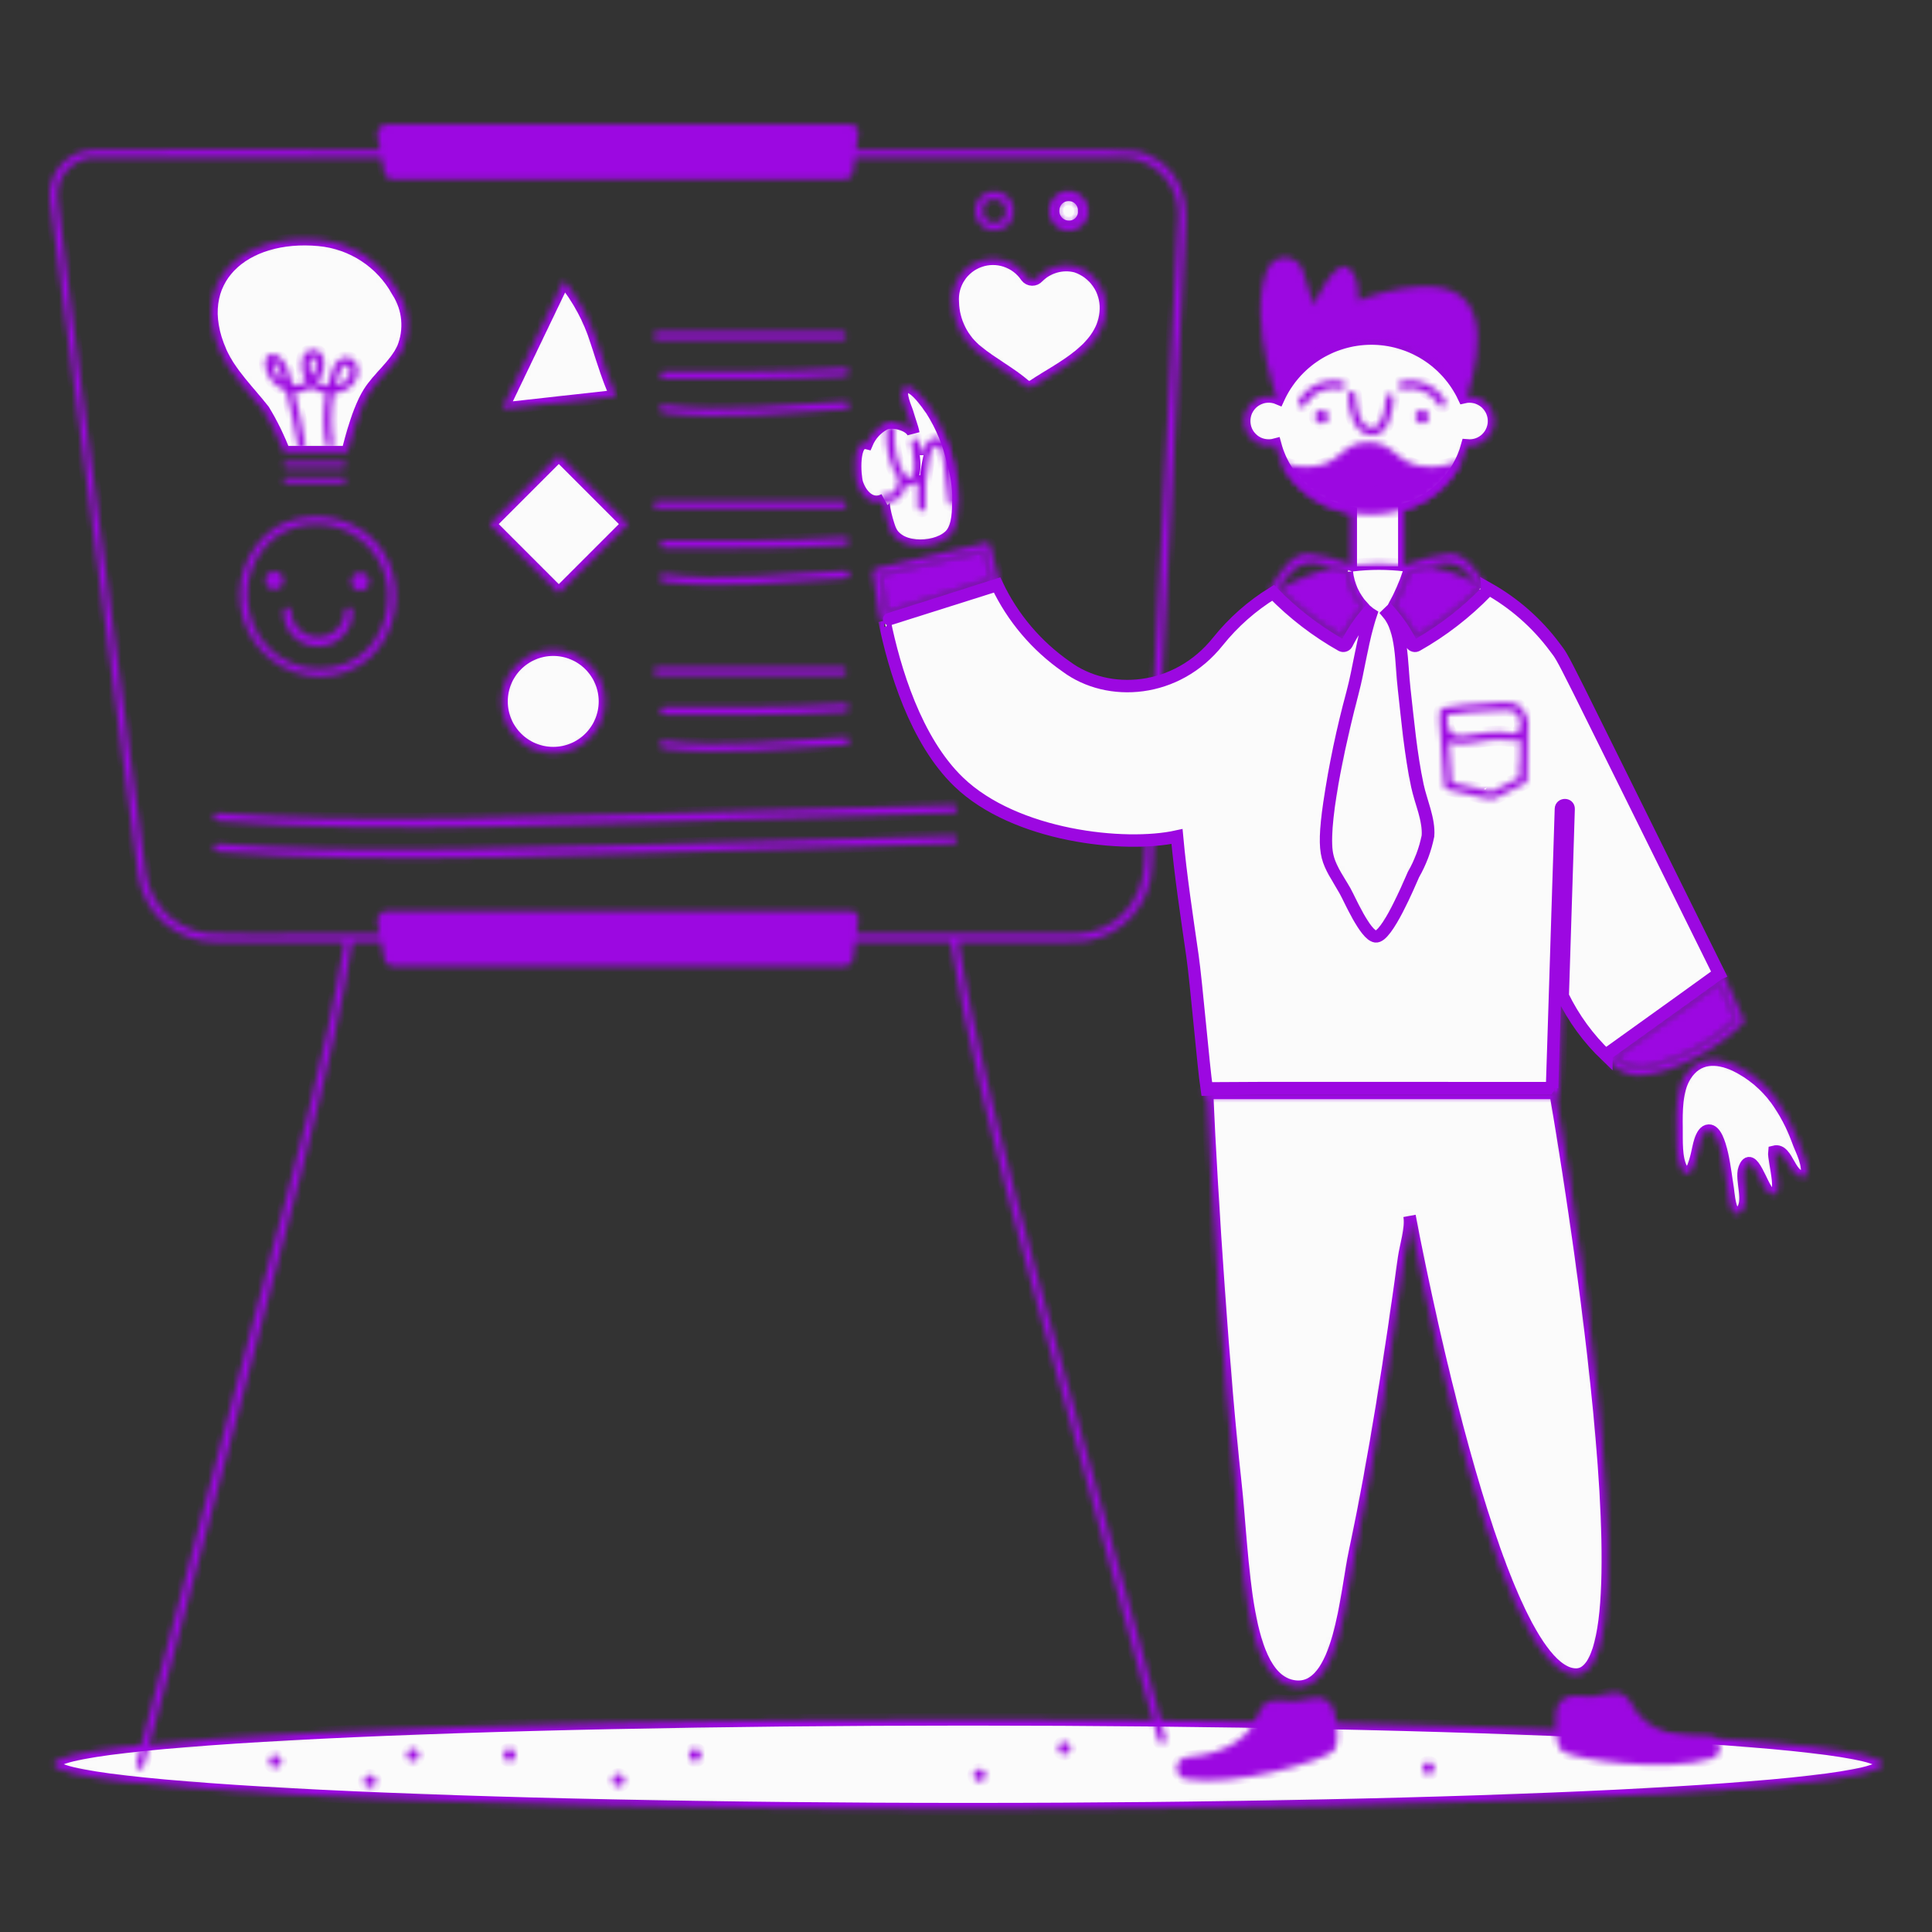 <svg width="311" height="311" viewBox="0 0 311 311" fill="none" xmlns="http://www.w3.org/2000/svg">
<rect x="0" y="0" width="311" height="311" fill="#333333" stroke="none"/>
<mask id="path-1-inside-1_921_1565" fill="white">
<path d="M155.844 291.219C237.116 291.219 303 287.985 303 283.996C303 280.007 237.116 276.773 155.844 276.773C74.573 276.773 8.689 280.007 8.689 283.996C8.689 287.985 74.573 291.219 155.844 291.219Z"/>
</mask>
<path d="M155.844 291.219C237.116 291.219 303 287.985 303 283.996C303 280.007 237.116 276.773 155.844 276.773C74.573 276.773 8.689 280.007 8.689 283.996C8.689 287.985 74.573 291.219 155.844 291.219Z" fill="#FBFBFB" stroke="#9C08E1" stroke-width="2" mask="url(#path-1-inside-1_921_1565)"/>
<mask id="path-2-inside-2_921_1565" fill="white">
<path d="M66.464 283.481C67.002 283.481 67.439 283.044 67.439 282.506C67.439 281.967 67.002 281.531 66.464 281.531C65.926 281.531 65.489 281.967 65.489 282.506C65.489 283.044 65.926 283.481 66.464 283.481Z"/>
</mask>
<path d="M66.464 283.481C67.002 283.481 67.439 283.044 67.439 282.506C67.439 281.967 67.002 281.531 66.464 281.531C65.926 281.531 65.489 281.967 65.489 282.506C65.489 283.044 65.926 283.481 66.464 283.481Z" fill="#9C08E1" stroke="#9C08E1" stroke-width="2" mask="url(#path-2-inside-2_921_1565)"/>
<mask id="path-3-inside-3_921_1565" fill="white">
<path d="M44.322 282.569C44.516 282.569 44.705 282.626 44.865 282.733C45.026 282.84 45.152 282.992 45.226 283.171C45.3 283.349 45.319 283.546 45.282 283.735C45.245 283.925 45.152 284.099 45.015 284.236C44.879 284.372 44.705 284.466 44.515 284.503C44.326 284.541 44.129 284.522 43.951 284.448C43.772 284.374 43.62 284.249 43.512 284.088C43.405 283.928 43.347 283.739 43.347 283.546C43.347 283.418 43.372 283.291 43.421 283.172C43.47 283.054 43.542 282.946 43.632 282.855C43.723 282.765 43.831 282.693 43.949 282.643C44.067 282.594 44.194 282.569 44.322 282.569V282.569Z"/>
</mask>
<path d="M44.322 282.569C44.516 282.569 44.705 282.626 44.865 282.733C45.026 282.84 45.152 282.992 45.226 283.171C45.3 283.349 45.319 283.546 45.282 283.735C45.245 283.925 45.152 284.099 45.015 284.236C44.879 284.372 44.705 284.466 44.515 284.503C44.326 284.541 44.129 284.522 43.951 284.448C43.772 284.374 43.62 284.249 43.512 284.088C43.405 283.928 43.347 283.739 43.347 283.546C43.347 283.418 43.372 283.291 43.421 283.172C43.47 283.054 43.542 282.946 43.632 282.855C43.723 282.765 43.831 282.693 43.949 282.643C44.067 282.594 44.194 282.569 44.322 282.569V282.569Z" fill="#9C08E1" stroke="#9C08E1" stroke-width="2" mask="url(#path-3-inside-3_921_1565)"/>
<mask id="path-4-inside-4_921_1565" fill="white">
<path d="M59.557 287.713C60.095 287.713 60.532 287.276 60.532 286.738C60.532 286.199 60.095 285.763 59.557 285.763C59.018 285.763 58.581 286.199 58.581 286.738C58.581 287.276 59.018 287.713 59.557 287.713Z"/>
</mask>
<path d="M59.557 287.713C60.095 287.713 60.532 287.276 60.532 286.738C60.532 286.199 60.095 285.763 59.557 285.763C59.018 285.763 58.581 286.199 58.581 286.738C58.581 287.276 59.018 287.713 59.557 287.713Z" fill="#9C08E1" stroke="#9C08E1" stroke-width="2" mask="url(#path-4-inside-4_921_1565)"/>
<mask id="path-5-inside-5_921_1565" fill="white">
<path d="M111.899 283.481C112.438 283.481 112.874 283.044 112.874 282.506C112.874 281.967 112.438 281.531 111.899 281.531C111.361 281.531 110.924 281.967 110.924 282.506C110.924 283.044 111.361 283.481 111.899 283.481Z"/>
</mask>
<path d="M111.899 283.481C112.438 283.481 112.874 283.044 112.874 282.506C112.874 281.967 112.438 281.531 111.899 281.531C111.361 281.531 110.924 281.967 110.924 282.506C110.924 283.044 111.361 283.481 111.899 283.481Z" fill="#9C08E1" stroke="#9C08E1" stroke-width="2" mask="url(#path-5-inside-5_921_1565)"/>
<mask id="path-6-inside-6_921_1565" fill="white">
<path d="M82.028 283.481C82.566 283.481 83.003 283.044 83.003 282.506C83.003 281.967 82.566 281.531 82.028 281.531C81.489 281.531 81.052 281.967 81.052 282.506C81.052 283.044 81.489 283.481 82.028 283.481Z"/>
</mask>
<path d="M82.028 283.481C82.566 283.481 83.003 283.044 83.003 282.506C83.003 281.967 82.566 281.531 82.028 281.531C81.489 281.531 81.052 281.967 81.052 282.506C81.052 283.044 81.489 283.481 82.028 283.481Z" fill="#9C08E1" stroke="#9C08E1" stroke-width="2" mask="url(#path-6-inside-6_921_1565)"/>
<mask id="path-7-inside-7_921_1565" fill="white">
<path d="M99.552 287.559C100.09 287.559 100.527 287.123 100.527 286.584C100.527 286.046 100.09 285.609 99.552 285.609C99.013 285.609 98.577 286.046 98.577 286.584C98.577 287.123 99.013 287.559 99.552 287.559Z"/>
</mask>
<path d="M99.552 287.559C100.09 287.559 100.527 287.123 100.527 286.584C100.527 286.046 100.09 285.609 99.552 285.609C99.013 285.609 98.577 286.046 98.577 286.584C98.577 287.123 99.013 287.559 99.552 287.559Z" fill="#9C08E1" stroke="#9C08E1" stroke-width="2" mask="url(#path-7-inside-7_921_1565)"/>
<mask id="path-8-inside-8_921_1565" fill="white">
<path d="M171.344 282.392C171.882 282.392 172.319 281.956 172.319 281.417C172.319 280.879 171.882 280.442 171.344 280.442C170.805 280.442 170.369 280.879 170.369 281.417C170.369 281.956 170.805 282.392 171.344 282.392Z"/>
</mask>
<path d="M171.344 282.392C171.882 282.392 172.319 281.956 172.319 281.417C172.319 280.879 171.882 280.442 171.344 280.442C170.805 280.442 170.369 280.879 170.369 281.417C170.369 281.956 170.805 282.392 171.344 282.392Z" fill="#9C08E1" stroke="#9C08E1" stroke-width="2" mask="url(#path-8-inside-8_921_1565)"/>
<mask id="path-9-inside-9_921_1565" fill="white">
<path d="M157.69 284.791C157.884 284.791 158.072 284.848 158.233 284.956C158.394 285.063 158.519 285.216 158.593 285.394C158.667 285.573 158.686 285.769 158.648 285.959C158.61 286.148 158.517 286.322 158.38 286.459C158.244 286.595 158.07 286.688 157.88 286.726C157.69 286.763 157.494 286.743 157.316 286.669C157.137 286.595 156.985 286.47 156.878 286.309C156.771 286.148 156.714 285.959 156.714 285.766C156.714 285.638 156.739 285.511 156.788 285.393C156.837 285.274 156.909 285.167 157 285.076C157.091 284.985 157.198 284.914 157.317 284.865C157.435 284.816 157.562 284.791 157.69 284.791V284.791ZM184.828 24.963C182.153 23.809 183.38 24.134 137.805 24.134L138.176 21.434C138.2 21.241 138.18 21.045 138.117 20.861C138.054 20.677 137.949 20.51 137.812 20.373C137.674 20.235 137.507 20.131 137.323 20.069C137.139 20.006 136.943 19.986 136.75 20.01H62.16C61.94 20.034 61.727 20.104 61.535 20.215C61.343 20.325 61.177 20.475 61.045 20.653C60.914 20.832 60.821 21.035 60.773 21.252C60.724 21.468 60.721 21.692 60.763 21.909L61.188 24.134C45.956 24.117 30.705 23.979 15.47 24.134C14.439 24.095 13.412 24.277 12.458 24.67C11.504 25.063 10.645 25.656 9.94 26.41C9.235 27.163 8.701 28.06 8.373 29.038C8.045 30.017 7.931 31.054 8.04 32.08C8.06 32.302 22.2 140.655 22.266 140.95C22.718 143.935 24.235 146.656 26.535 148.612C28.836 150.567 31.766 151.625 34.785 151.59C36.648 151.607 55.458 151.59 55.458 151.59C52.427 170.377 47.172 188.708 42.287 207.077C37.822 223.899 24.264 275.211 21.911 284.036C21.88 284.19 21.908 284.35 21.99 284.484C22.073 284.618 22.202 284.716 22.354 284.757C22.505 284.799 22.667 284.782 22.806 284.71C22.945 284.638 23.052 284.515 23.105 284.367C48.803 188.219 53.652 170.715 56.711 151.59H61.345L61.868 154.348C61.93 154.673 62.103 154.967 62.358 155.179C62.614 155.39 62.934 155.507 63.266 155.507H135.912C136.257 155.507 136.591 155.383 136.851 155.156C137.112 154.929 137.282 154.616 137.33 154.275L137.691 151.59H153.019C157.739 181.128 171.535 224.475 186.485 280.24C186.539 280.386 186.646 280.506 186.785 280.576C186.923 280.647 187.083 280.663 187.233 280.622C187.382 280.58 187.511 280.484 187.594 280.352C187.676 280.22 187.706 280.062 187.677 279.91C174.615 231.094 159.172 181.992 154.268 151.582C174.746 151.582 173.513 151.635 174.789 151.461C177.692 151.025 180.349 149.584 182.298 147.389C184.246 145.195 185.363 142.385 185.452 139.452C186.637 119.277 190.724 38.811 190.877 35.845C191.124 31.267 189.311 26.904 184.828 24.963V24.963ZM189.697 34.764C189.697 35.01 184.263 138.789 184.248 139.04C183.926 145.238 179.573 150.211 173.133 150.35C169.08 150.435 172.977 150.35 137.87 150.35L138.18 148.059C138.204 147.867 138.184 147.671 138.121 147.487C138.058 147.303 137.953 147.136 137.815 146.999C137.678 146.862 137.51 146.758 137.326 146.695C137.142 146.632 136.946 146.613 136.754 146.637H62.16C61.94 146.662 61.727 146.731 61.535 146.842C61.343 146.953 61.177 147.102 61.045 147.28C60.914 147.459 60.821 147.662 60.773 147.879C60.724 148.095 60.721 148.319 60.763 148.536L61.108 150.373C40.868 150.623 35.365 150.35 35.172 150.35C32.363 150.459 29.613 149.526 27.45 147.73C25.288 145.934 23.866 143.402 23.459 140.621C21.203 123.299 11.485 51.124 9.3 32.315C9.165 31.42 9.232 30.507 9.496 29.642C9.76 28.777 10.214 27.982 10.826 27.316C11.437 26.649 12.19 26.128 13.03 25.791C13.869 25.454 14.773 25.309 15.675 25.367C17.577 25.351 61.418 25.367 61.418 25.367L61.861 27.713C61.923 28.038 62.096 28.332 62.351 28.544C62.606 28.755 62.927 28.871 63.258 28.872H135.903C136.248 28.872 136.582 28.748 136.843 28.521C137.103 28.295 137.274 27.982 137.322 27.64L137.632 25.367C137.632 25.367 179.772 25.334 180.802 25.367C182.008 25.386 183.197 25.647 184.3 26.132C185.403 26.618 186.398 27.319 187.227 28.195C188.055 29.07 188.701 30.102 189.125 31.23C189.549 32.358 189.744 33.56 189.697 34.764V34.764Z"/>
</mask>
<path d="M157.69 284.791C157.884 284.791 158.072 284.848 158.233 284.956C158.394 285.063 158.519 285.216 158.593 285.394C158.667 285.573 158.686 285.769 158.648 285.959C158.61 286.148 158.517 286.322 158.38 286.459C158.244 286.595 158.07 286.688 157.88 286.726C157.69 286.763 157.494 286.743 157.316 286.669C157.137 286.595 156.985 286.47 156.878 286.309C156.771 286.148 156.714 285.959 156.714 285.766C156.714 285.638 156.739 285.511 156.788 285.393C156.837 285.274 156.909 285.167 157 285.076C157.091 284.985 157.198 284.914 157.317 284.865C157.435 284.816 157.562 284.791 157.69 284.791V284.791ZM184.828 24.963C182.153 23.809 183.38 24.134 137.805 24.134L138.176 21.434C138.2 21.241 138.18 21.045 138.117 20.861C138.054 20.677 137.949 20.51 137.812 20.373C137.674 20.235 137.507 20.131 137.323 20.069C137.139 20.006 136.943 19.986 136.75 20.01H62.16C61.94 20.034 61.727 20.104 61.535 20.215C61.343 20.325 61.177 20.475 61.045 20.653C60.914 20.832 60.821 21.035 60.773 21.252C60.724 21.468 60.721 21.692 60.763 21.909L61.188 24.134C45.956 24.117 30.705 23.979 15.47 24.134C14.439 24.095 13.412 24.277 12.458 24.67C11.504 25.063 10.645 25.656 9.94 26.41C9.235 27.163 8.701 28.06 8.373 29.038C8.045 30.017 7.931 31.054 8.04 32.08C8.06 32.302 22.2 140.655 22.266 140.95C22.718 143.935 24.235 146.656 26.535 148.612C28.836 150.567 31.766 151.625 34.785 151.59C36.648 151.607 55.458 151.59 55.458 151.59C52.427 170.377 47.172 188.708 42.287 207.077C37.822 223.899 24.264 275.211 21.911 284.036C21.88 284.19 21.908 284.35 21.99 284.484C22.073 284.618 22.202 284.716 22.354 284.757C22.505 284.799 22.667 284.782 22.806 284.71C22.945 284.638 23.052 284.515 23.105 284.367C48.803 188.219 53.652 170.715 56.711 151.59H61.345L61.868 154.348C61.93 154.673 62.103 154.967 62.358 155.179C62.614 155.39 62.934 155.507 63.266 155.507H135.912C136.257 155.507 136.591 155.383 136.851 155.156C137.112 154.929 137.282 154.616 137.33 154.275L137.691 151.59H153.019C157.739 181.128 171.535 224.475 186.485 280.24C186.539 280.386 186.646 280.506 186.785 280.576C186.923 280.647 187.083 280.663 187.233 280.622C187.382 280.58 187.511 280.484 187.594 280.352C187.676 280.22 187.706 280.062 187.677 279.91C174.615 231.094 159.172 181.992 154.268 151.582C174.746 151.582 173.513 151.635 174.789 151.461C177.692 151.025 180.349 149.584 182.298 147.389C184.246 145.195 185.363 142.385 185.452 139.452C186.637 119.277 190.724 38.811 190.877 35.845C191.124 31.267 189.311 26.904 184.828 24.963V24.963ZM189.697 34.764C189.697 35.01 184.263 138.789 184.248 139.04C183.926 145.238 179.573 150.211 173.133 150.35C169.08 150.435 172.977 150.35 137.87 150.35L138.18 148.059C138.204 147.867 138.184 147.671 138.121 147.487C138.058 147.303 137.953 147.136 137.815 146.999C137.678 146.862 137.51 146.758 137.326 146.695C137.142 146.632 136.946 146.613 136.754 146.637H62.16C61.94 146.662 61.727 146.731 61.535 146.842C61.343 146.953 61.177 147.102 61.045 147.28C60.914 147.459 60.821 147.662 60.773 147.879C60.724 148.095 60.721 148.319 60.763 148.536L61.108 150.373C40.868 150.623 35.365 150.35 35.172 150.35C32.363 150.459 29.613 149.526 27.45 147.73C25.288 145.934 23.866 143.402 23.459 140.621C21.203 123.299 11.485 51.124 9.3 32.315C9.165 31.42 9.232 30.507 9.496 29.642C9.76 28.777 10.214 27.982 10.826 27.316C11.437 26.649 12.19 26.128 13.03 25.791C13.869 25.454 14.773 25.309 15.675 25.367C17.577 25.351 61.418 25.367 61.418 25.367L61.861 27.713C61.923 28.038 62.096 28.332 62.351 28.544C62.606 28.755 62.927 28.871 63.258 28.872H135.903C136.248 28.872 136.582 28.748 136.843 28.521C137.103 28.295 137.274 27.982 137.322 27.64L137.632 25.367C137.632 25.367 179.772 25.334 180.802 25.367C182.008 25.386 183.197 25.647 184.3 26.132C185.403 26.618 186.398 27.319 187.227 28.195C188.055 29.07 188.701 30.102 189.125 31.23C189.549 32.358 189.744 33.56 189.697 34.764V34.764Z" fill="#9C08E1" stroke="#9C08E1" stroke-width="2" mask="url(#path-9-inside-9_921_1565)"/>
<mask id="path-10-inside-10_921_1565" fill="white">
<path d="M105.83 54.658H135.605C135.769 54.658 135.927 54.592 136.044 54.476C136.16 54.359 136.226 54.202 136.226 54.037C136.226 53.872 136.16 53.714 136.044 53.598C135.927 53.481 135.769 53.416 135.605 53.416H105.83C105.666 53.416 105.508 53.481 105.391 53.598C105.275 53.714 105.209 53.872 105.209 54.037C105.209 54.202 105.275 54.359 105.391 54.476C105.508 54.592 105.666 54.658 105.83 54.658V54.658ZM106.906 59.785C106.742 59.785 106.584 59.85 106.467 59.966C106.351 60.083 106.285 60.241 106.285 60.406C106.285 60.57 106.351 60.728 106.467 60.845C106.584 60.961 106.742 61.027 106.906 61.027C116.61 61.002 126.347 61.171 136.035 60.519C136.825 60.463 136.833 59.229 136.035 59.277C126.351 59.929 116.615 59.772 106.906 59.785ZM136.153 64.632C126.483 65.174 116.435 66.437 106.798 65.212C106.007 65.115 106.021 66.349 106.798 66.454C116.446 67.672 126.488 66.366 136.153 65.874C136.943 65.829 136.951 64.591 136.153 64.632ZM105.83 81.884H135.605C135.769 81.884 135.927 81.819 136.044 81.702C136.16 81.586 136.226 81.428 136.226 81.263C136.226 81.099 136.16 80.941 136.044 80.824C135.927 80.708 135.769 80.642 135.605 80.642H105.83C105.666 80.642 105.508 80.708 105.391 80.824C105.275 80.941 105.209 81.099 105.209 81.263C105.209 81.428 105.275 81.586 105.391 81.702C105.508 81.819 105.666 81.884 105.83 81.884V81.884ZM106.906 88.245C116.61 88.233 126.347 88.39 136.035 87.738C136.825 87.68 136.833 86.447 136.035 86.496C126.347 87.149 116.61 86.98 106.906 87.003C106.742 87.003 106.584 87.069 106.467 87.185C106.351 87.302 106.285 87.46 106.285 87.624C106.285 87.789 106.351 87.947 106.467 88.063C106.584 88.18 106.742 88.245 106.906 88.245V88.245ZM136.153 91.855C126.48 92.35 116.435 93.661 106.798 92.436C106.007 92.34 106.021 93.572 106.798 93.678C116.446 94.895 126.488 93.589 136.153 93.097C136.943 93.057 136.951 91.815 136.153 91.855ZM153.475 129.602C77.573 131.821 58.037 132.602 35.021 130.9C34.223 130.842 34.231 132.077 35.021 132.142C65.157 134.365 89.052 132.673 153.475 130.844C154.273 130.811 154.273 129.579 153.475 129.602ZM153.475 134.55C77.573 136.769 58.037 137.55 35.021 135.848C34.223 135.792 34.231 137.025 35.021 137.09C65.157 139.313 89.052 137.621 153.475 135.792C154.273 135.767 154.273 134.527 153.475 134.55ZM105.83 108.693H135.605C135.769 108.693 135.927 108.628 136.044 108.511C136.16 108.395 136.226 108.237 136.226 108.072C136.226 107.907 136.16 107.749 136.044 107.633C135.927 107.516 135.769 107.451 135.605 107.451H105.83C105.666 107.451 105.508 107.516 105.391 107.633C105.275 107.749 105.209 107.907 105.209 108.072C105.209 108.237 105.275 108.395 105.391 108.511C105.508 108.628 105.666 108.693 105.83 108.693ZM106.906 115.062C116.61 115.049 126.347 115.206 136.035 114.554C136.825 114.497 136.833 113.264 136.035 113.312C126.347 113.966 116.61 113.796 106.906 113.82C106.742 113.82 106.584 113.885 106.467 114.002C106.351 114.118 106.285 114.276 106.285 114.441C106.285 114.606 106.351 114.763 106.467 114.88C106.584 114.996 106.742 115.062 106.906 115.062V115.062ZM106.79 120.485C116.439 121.691 126.48 120.397 136.145 119.906C136.935 119.866 136.943 118.624 136.145 118.664C126.472 119.164 116.427 120.47 106.79 119.245C106.007 119.148 106.007 120.389 106.79 120.485Z"/>
</mask>
<path d="M105.83 54.658H135.605C135.769 54.658 135.927 54.592 136.044 54.476C136.16 54.359 136.226 54.202 136.226 54.037C136.226 53.872 136.16 53.714 136.044 53.598C135.927 53.481 135.769 53.416 135.605 53.416H105.83C105.666 53.416 105.508 53.481 105.391 53.598C105.275 53.714 105.209 53.872 105.209 54.037C105.209 54.202 105.275 54.359 105.391 54.476C105.508 54.592 105.666 54.658 105.83 54.658V54.658ZM106.906 59.785C106.742 59.785 106.584 59.85 106.467 59.966C106.351 60.083 106.285 60.241 106.285 60.406C106.285 60.57 106.351 60.728 106.467 60.845C106.584 60.961 106.742 61.027 106.906 61.027C116.61 61.002 126.347 61.171 136.035 60.519C136.825 60.463 136.833 59.229 136.035 59.277C126.351 59.929 116.615 59.772 106.906 59.785ZM136.153 64.632C126.483 65.174 116.435 66.437 106.798 65.212C106.007 65.115 106.021 66.349 106.798 66.454C116.446 67.672 126.488 66.366 136.153 65.874C136.943 65.829 136.951 64.591 136.153 64.632ZM105.83 81.884H135.605C135.769 81.884 135.927 81.819 136.044 81.702C136.16 81.586 136.226 81.428 136.226 81.263C136.226 81.099 136.16 80.941 136.044 80.824C135.927 80.708 135.769 80.642 135.605 80.642H105.83C105.666 80.642 105.508 80.708 105.391 80.824C105.275 80.941 105.209 81.099 105.209 81.263C105.209 81.428 105.275 81.586 105.391 81.702C105.508 81.819 105.666 81.884 105.83 81.884V81.884ZM106.906 88.245C116.61 88.233 126.347 88.39 136.035 87.738C136.825 87.68 136.833 86.447 136.035 86.496C126.347 87.149 116.61 86.98 106.906 87.003C106.742 87.003 106.584 87.069 106.467 87.185C106.351 87.302 106.285 87.46 106.285 87.624C106.285 87.789 106.351 87.947 106.467 88.063C106.584 88.18 106.742 88.245 106.906 88.245V88.245ZM136.153 91.855C126.48 92.35 116.435 93.661 106.798 92.436C106.007 92.34 106.021 93.572 106.798 93.678C116.446 94.895 126.488 93.589 136.153 93.097C136.943 93.057 136.951 91.815 136.153 91.855ZM153.475 129.602C77.573 131.821 58.037 132.602 35.021 130.9C34.223 130.842 34.231 132.077 35.021 132.142C65.157 134.365 89.052 132.673 153.475 130.844C154.273 130.811 154.273 129.579 153.475 129.602ZM153.475 134.55C77.573 136.769 58.037 137.55 35.021 135.848C34.223 135.792 34.231 137.025 35.021 137.09C65.157 139.313 89.052 137.621 153.475 135.792C154.273 135.767 154.273 134.527 153.475 134.55ZM105.83 108.693H135.605C135.769 108.693 135.927 108.628 136.044 108.511C136.16 108.395 136.226 108.237 136.226 108.072C136.226 107.907 136.16 107.749 136.044 107.633C135.927 107.516 135.769 107.451 135.605 107.451H105.83C105.666 107.451 105.508 107.516 105.391 107.633C105.275 107.749 105.209 107.907 105.209 108.072C105.209 108.237 105.275 108.395 105.391 108.511C105.508 108.628 105.666 108.693 105.83 108.693ZM106.906 115.062C116.61 115.049 126.347 115.206 136.035 114.554C136.825 114.497 136.833 113.264 136.035 113.312C126.347 113.966 116.61 113.796 106.906 113.82C106.742 113.82 106.584 113.885 106.467 114.002C106.351 114.118 106.285 114.276 106.285 114.441C106.285 114.606 106.351 114.763 106.467 114.88C106.584 114.996 106.742 115.062 106.906 115.062V115.062ZM106.79 120.485C116.439 121.691 126.48 120.397 136.145 119.906C136.935 119.866 136.943 118.624 136.145 118.664C126.472 119.164 116.427 120.47 106.79 119.245C106.007 119.148 106.007 120.389 106.79 120.485Z" fill="#9C08E1" stroke="#9C08E1" stroke-width="2" mask="url(#path-10-inside-10_921_1565)"/>
<mask id="path-11-inside-11_921_1565" fill="white">
<path d="M141.81 92.532C142.121 94.532 142.424 96.522 142.729 98.522C148.331 96.756 153.93 94.989 159.527 93.219C159.148 91.703 158.777 90.196 158.398 88.68C152.87 89.961 147.341 91.245 141.81 92.532ZM216.83 92.009C216.101 91.777 215.368 91.557 214.632 91.348C211.621 92.104 208.725 93.261 206.023 94.79C208.994 97.786 212.346 100.379 215.992 102.503C216.91 100.752 218.054 99.13 219.394 97.676C217.966 96.103 217.069 94.12 216.83 92.009V92.009ZM266.076 171.491C271.064 170.19 275.64 167.644 279.376 164.092C278.497 162.134 277.61 160.182 276.736 158.224L260.14 170.128C260.9 170.893 261.861 171.427 262.911 171.668C263.962 171.909 265.059 171.848 266.076 171.491V171.491Z"/>
</mask>
<path d="M141.81 92.532C142.121 94.532 142.424 96.522 142.729 98.522C148.331 96.756 153.93 94.989 159.527 93.219C159.148 91.703 158.777 90.196 158.398 88.68C152.87 89.961 147.341 91.245 141.81 92.532ZM216.83 92.009C216.101 91.777 215.368 91.557 214.632 91.348C211.621 92.104 208.725 93.261 206.023 94.79C208.994 97.786 212.346 100.379 215.992 102.503C216.91 100.752 218.054 99.13 219.394 97.676C217.966 96.103 217.069 94.12 216.83 92.009V92.009ZM266.076 171.491C271.064 170.19 275.64 167.644 279.376 164.092C278.497 162.134 277.61 160.182 276.736 158.224L260.14 170.128C260.9 170.893 261.861 171.427 262.911 171.668C263.962 171.909 265.059 171.848 266.076 171.491V171.491Z" fill="#9C08E1" stroke="#9C08E1" stroke-width="2" mask="url(#path-11-inside-11_921_1565)"/>
<mask id="path-12-outside-12_921_1565" maskUnits="userSpaceOnUse" x="141.368" y="92.177" width="137" height="85" fill="black">
<rect fill="white" x="141.368" y="92.177" width="137" height="85"/>
<path d="M258.878 169.517C279.695 154.612 276.357 156.895 276.716 156.734C249.965 102.703 252.078 106.602 250.271 104.164C247.379 100.28 243.698 97.053 239.469 94.694C239.48 94.787 239.471 94.881 239.442 94.97C239.413 95.059 239.364 95.141 239.3 95.209C235.993 98.621 232.215 101.542 228.079 103.882C227.937 103.964 227.768 103.986 227.609 103.943C227.451 103.901 227.315 103.797 227.233 103.655C226.287 101.787 225.11 100.046 223.729 98.473C223.654 98.552 223.576 98.627 223.494 98.699C225.775 101.391 225.573 106.618 226.05 110.845C226.637 116.045 227.096 121.324 228.185 126.45C228.717 128.973 230.094 131.923 229.885 134.535C229.443 136.722 228.651 138.823 227.54 140.758C226.888 142.225 223.244 150.969 221.439 150.728C219.77 150.502 217.231 144.61 216.57 143.441C213.746 138.451 212.705 138.378 214.006 129.264C214.892 123.309 216.128 117.412 217.706 111.603C218.779 107.589 219.343 102.857 220.714 98.811C220.561 98.71 220.413 98.603 220.27 98.49C218.892 100.056 217.72 101.792 216.781 103.655C216.696 103.795 216.56 103.896 216.403 103.938C216.245 103.981 216.077 103.96 215.933 103.882C211.887 101.594 208.183 98.748 204.931 95.426C201.545 97.505 198.543 100.153 196.057 103.253C189.423 111.577 178.385 112.312 171.642 107.307C166.851 103.975 163.013 99.449 160.512 94.177C160.425 94.208 142.313 99.921 142.368 99.921C143.947 107.634 147.364 119.173 154.323 125.874C163.43 134.644 181.074 136.514 189.466 134.653C190.053 141.068 191.045 147.508 191.95 153.827C192.563 158.063 193.734 171.849 194.239 175.171C194.394 175.132 249.996 175.163 249.839 175.163C249.895 173.487 250.847 143.518 251.266 130.203C251.291 129.405 252.531 129.405 252.508 130.203C252.452 132.082 251.815 152.158 251.558 160.324C253.313 163.935 255.702 167.202 258.61 169.971C258.611 169.879 258.637 169.788 258.684 169.709C258.731 169.629 258.798 169.563 258.878 169.517V169.517Z"/>
</mask>
<path d="M258.878 169.517C279.695 154.612 276.357 156.895 276.716 156.734C249.965 102.703 252.078 106.602 250.271 104.164C247.379 100.28 243.698 97.053 239.469 94.694C239.48 94.787 239.471 94.881 239.442 94.97C239.413 95.059 239.364 95.141 239.3 95.209C235.993 98.621 232.215 101.542 228.079 103.882C227.937 103.964 227.768 103.986 227.609 103.943C227.451 103.901 227.315 103.797 227.233 103.655C226.287 101.787 225.11 100.046 223.729 98.473C223.654 98.552 223.576 98.627 223.494 98.699C225.775 101.391 225.573 106.618 226.05 110.845C226.637 116.045 227.096 121.324 228.185 126.45C228.717 128.973 230.094 131.923 229.885 134.535C229.443 136.722 228.651 138.823 227.54 140.758C226.888 142.225 223.244 150.969 221.439 150.728C219.77 150.502 217.231 144.61 216.57 143.441C213.746 138.451 212.705 138.378 214.006 129.264C214.892 123.309 216.128 117.412 217.706 111.603C218.779 107.589 219.343 102.857 220.714 98.811C220.561 98.71 220.413 98.603 220.27 98.49C218.892 100.056 217.72 101.792 216.781 103.655C216.696 103.795 216.56 103.896 216.403 103.938C216.245 103.981 216.077 103.96 215.933 103.882C211.887 101.594 208.183 98.748 204.931 95.426C201.545 97.505 198.543 100.153 196.057 103.253C189.423 111.577 178.385 112.312 171.642 107.307C166.851 103.975 163.013 99.449 160.512 94.177C160.425 94.208 142.313 99.921 142.368 99.921C143.947 107.634 147.364 119.173 154.323 125.874C163.43 134.644 181.074 136.514 189.466 134.653C190.053 141.068 191.045 147.508 191.95 153.827C192.563 158.063 193.734 171.849 194.239 175.171C194.394 175.132 249.996 175.163 249.839 175.163C249.895 173.487 250.847 143.518 251.266 130.203C251.291 129.405 252.531 129.405 252.508 130.203C252.452 132.082 251.815 152.158 251.558 160.324C253.313 163.935 255.702 167.202 258.61 169.971C258.611 169.879 258.637 169.788 258.684 169.709C258.731 169.629 258.798 169.563 258.878 169.517V169.517Z" fill="#FBFBFB"/>
<path d="M258.878 169.517C279.695 154.612 276.357 156.895 276.716 156.734C249.965 102.703 252.078 106.602 250.271 104.164C247.379 100.28 243.698 97.053 239.469 94.694C239.48 94.787 239.471 94.881 239.442 94.97C239.413 95.059 239.364 95.141 239.3 95.209C235.993 98.621 232.215 101.542 228.079 103.882C227.937 103.964 227.768 103.986 227.609 103.943C227.451 103.901 227.315 103.797 227.233 103.655C226.287 101.787 225.11 100.046 223.729 98.473C223.654 98.552 223.576 98.627 223.494 98.699C225.775 101.391 225.573 106.618 226.05 110.845C226.637 116.045 227.096 121.324 228.185 126.45C228.717 128.973 230.094 131.923 229.885 134.535C229.443 136.722 228.651 138.823 227.54 140.758C226.888 142.225 223.244 150.969 221.439 150.728C219.77 150.502 217.231 144.61 216.57 143.441C213.746 138.451 212.705 138.378 214.006 129.264C214.892 123.309 216.128 117.412 217.706 111.603C218.779 107.589 219.343 102.857 220.714 98.811C220.561 98.71 220.413 98.603 220.27 98.49C218.892 100.056 217.72 101.792 216.781 103.655C216.696 103.795 216.56 103.896 216.403 103.938C216.245 103.981 216.077 103.96 215.933 103.882C211.887 101.594 208.183 98.748 204.931 95.426C201.545 97.505 198.543 100.153 196.057 103.253C189.423 111.577 178.385 112.312 171.642 107.307C166.851 103.975 163.013 99.449 160.512 94.177C160.425 94.208 142.313 99.921 142.368 99.921C143.947 107.634 147.364 119.173 154.323 125.874C163.43 134.644 181.074 136.514 189.466 134.653C190.053 141.068 191.045 147.508 191.95 153.827C192.563 158.063 193.734 171.849 194.239 175.171C194.394 175.132 249.996 175.163 249.839 175.163C249.895 173.487 250.847 143.518 251.266 130.203C251.291 129.405 252.531 129.405 252.508 130.203C252.452 132.082 251.815 152.158 251.558 160.324C253.313 163.935 255.702 167.202 258.61 169.971C258.611 169.879 258.637 169.788 258.684 169.709C258.731 169.629 258.798 169.563 258.878 169.517V169.517Z" stroke="#9C08E1" stroke-width="2" mask="url(#path-12-outside-12_921_1565)"/>
<mask id="path-13-inside-13_921_1565" fill="white">
<path d="M224.46 97.505C225.866 98.993 227.057 100.67 228 102.488C231.687 100.342 235.073 97.716 238.067 94.677C237.849 94.32 237.623 93.968 237.39 93.621C235.061 92.519 232.617 91.681 230.102 91.123C229 91.433 227.904 91.758 226.815 92.098C226.188 93.965 225.4 95.774 224.46 97.505V97.505Z"/>
</mask>
<path d="M224.46 97.505C225.866 98.993 227.057 100.67 228 102.488C231.687 100.342 235.073 97.716 238.067 94.677C237.849 94.32 237.623 93.968 237.39 93.621C235.061 92.519 232.617 91.681 230.102 91.123C229 91.433 227.904 91.758 226.815 92.098C226.188 93.965 225.4 95.774 224.46 97.505V97.505Z" fill="#9C08E1" stroke="#9C08E1" stroke-width="2" mask="url(#path-13-inside-13_921_1565)"/>
<mask id="path-14-inside-14_921_1565" fill="white">
<path d="M206.428 66.7C206.428 66.7 200.528 51.82 204.032 43.326C204.273 42.75 204.686 42.263 205.213 41.929C205.741 41.596 206.358 41.434 206.982 41.464C207.605 41.493 208.204 41.714 208.697 42.096C209.191 42.478 209.555 43.003 209.74 43.599L211.448 49.105C211.448 49.105 214.68 41.922 216.832 43.003C218.984 44.083 218.63 48.387 218.63 48.387C218.63 48.387 231.912 43.003 236.226 48.749C240.539 54.495 234.791 67.417 234.791 67.417C234.791 67.417 233.179 56.464 222.403 55.746C211.626 55.029 206.428 66.7 206.428 66.7V66.7Z"/>
</mask>
<path d="M206.428 66.7C206.428 66.7 200.528 51.82 204.032 43.326C204.273 42.75 204.686 42.263 205.213 41.929C205.741 41.596 206.358 41.434 206.982 41.464C207.605 41.493 208.204 41.714 208.697 42.096C209.191 42.478 209.555 43.003 209.74 43.599L211.448 49.105C211.448 49.105 214.68 41.922 216.832 43.003C218.984 44.083 218.63 48.387 218.63 48.387C218.63 48.387 231.912 43.003 236.226 48.749C240.539 54.495 234.791 67.417 234.791 67.417C234.791 67.417 233.179 56.464 222.403 55.746C211.626 55.029 206.428 66.7 206.428 66.7V66.7Z" fill="#9C08E1" stroke="#9C08E1" stroke-width="2" mask="url(#path-14-inside-14_921_1565)"/>
<mask id="path-15-inside-15_921_1565" fill="white">
<path d="M235.64 63.935C234.301 61.096 232.178 58.699 229.52 57.027C226.863 55.355 223.784 54.478 220.644 54.499C217.505 54.52 214.438 55.439 211.803 57.147C209.169 58.854 207.078 61.28 205.778 64.137C205.197 63.889 204.566 63.784 203.937 63.83C203.308 63.876 202.699 64.073 202.162 64.402C201.624 64.732 201.173 65.186 200.847 65.725C200.52 66.265 200.328 66.875 200.286 67.505C200.243 68.134 200.352 68.764 200.604 69.343C200.855 69.921 201.241 70.431 201.73 70.83C202.219 71.229 202.796 71.504 203.413 71.635C204.03 71.764 204.67 71.745 205.278 71.577C206.034 74.381 207.584 76.907 209.742 78.852C211.9 80.796 214.573 82.076 217.441 82.538V92.186H226.056V82.031C228.484 81.317 230.69 79.993 232.462 78.186C234.234 76.378 235.514 74.148 236.181 71.706C236.75 71.759 237.325 71.687 237.864 71.496C238.404 71.305 238.895 70.999 239.305 70.6C239.714 70.2 240.032 69.716 240.235 69.181C240.439 68.646 240.524 68.073 240.484 67.502C240.445 66.931 240.281 66.376 240.006 65.874C239.73 65.373 239.348 64.938 238.887 64.598C238.427 64.259 237.898 64.024 237.337 63.909C236.776 63.795 236.197 63.803 235.64 63.935V63.935Z"/>
</mask>
<path d="M235.64 63.935C234.301 61.096 232.178 58.699 229.52 57.027C226.863 55.355 223.784 54.478 220.644 54.499C217.505 54.52 214.438 55.439 211.803 57.147C209.169 58.854 207.078 61.28 205.778 64.137C205.197 63.889 204.566 63.784 203.937 63.83C203.308 63.876 202.699 64.073 202.162 64.402C201.624 64.732 201.173 65.186 200.847 65.725C200.52 66.265 200.328 66.875 200.286 67.505C200.243 68.134 200.352 68.764 200.604 69.343C200.855 69.921 201.241 70.431 201.73 70.83C202.219 71.229 202.796 71.504 203.413 71.635C204.03 71.764 204.67 71.745 205.278 71.577C206.034 74.381 207.584 76.907 209.742 78.852C211.9 80.796 214.573 82.076 217.441 82.538V92.186H226.056V82.031C228.484 81.317 230.69 79.993 232.462 78.186C234.234 76.378 235.514 74.148 236.181 71.706C236.75 71.759 237.325 71.687 237.864 71.496C238.404 71.305 238.895 70.999 239.305 70.6C239.714 70.2 240.032 69.716 240.235 69.181C240.439 68.646 240.524 68.073 240.484 67.502C240.445 66.931 240.281 66.376 240.006 65.874C239.73 65.373 239.348 64.938 238.887 64.598C238.427 64.259 237.898 64.024 237.337 63.909C236.776 63.795 236.197 63.803 235.64 63.935V63.935Z" fill="#FBFBFB" stroke="#9C08E1" stroke-width="2" mask="url(#path-15-inside-15_921_1565)"/>
<mask id="path-16-inside-16_921_1565" fill="white">
<path d="M230.338 75.138C224.48 75.138 224.962 71.189 220.271 71.189C215.554 71.189 216.107 75.138 210.204 75.138C208.809 75.141 207.426 74.87 206.135 74.34C211.712 85.837 230.085 85.648 235.296 73.913C233.77 74.725 232.067 75.146 230.338 75.138Z"/>
</mask>
<path d="M230.338 75.138C224.48 75.138 224.962 71.189 220.271 71.189C215.554 71.189 216.107 75.138 210.204 75.138C208.809 75.141 207.426 74.87 206.135 74.34C211.712 85.837 230.085 85.648 235.296 73.913C233.77 74.725 232.067 75.146 230.338 75.138Z" fill="#9C08E1" stroke="#9C08E1" stroke-width="2" mask="url(#path-16-inside-16_921_1565)"/>
<mask id="path-17-inside-17_921_1565" fill="white">
<path d="M212.766 65.983C212.981 65.983 213.191 66.046 213.37 66.166C213.548 66.285 213.688 66.455 213.77 66.654C213.852 66.852 213.874 67.071 213.832 67.282C213.79 67.492 213.686 67.686 213.534 67.838C213.382 67.99 213.189 68.094 212.978 68.135C212.767 68.177 212.548 68.156 212.35 68.074C212.151 67.991 211.981 67.852 211.862 67.673C211.743 67.495 211.679 67.284 211.679 67.07C211.678 66.927 211.705 66.785 211.76 66.652C211.814 66.52 211.894 66.4 211.995 66.299C212.096 66.198 212.216 66.118 212.349 66.063C212.481 66.009 212.623 65.982 212.766 65.983V65.983ZM228.927 65.983C229.142 65.983 229.352 66.046 229.531 66.166C229.709 66.285 229.849 66.455 229.931 66.654C230.013 66.852 230.035 67.071 229.993 67.282C229.951 67.492 229.847 67.686 229.695 67.838C229.543 67.99 229.35 68.094 229.139 68.135C228.928 68.177 228.709 68.156 228.511 68.074C228.312 67.991 228.143 67.852 228.023 67.673C227.904 67.495 227.84 67.284 227.84 67.07C227.84 66.781 227.954 66.505 228.158 66.301C228.362 66.097 228.639 65.983 228.927 65.983V65.983ZM216.166 61.437C214.791 61.117 213.348 61.251 212.056 61.821C210.764 62.391 209.692 63.365 209.001 64.596C208.93 64.738 208.916 64.901 208.962 65.052C209.007 65.203 209.109 65.331 209.245 65.41C209.382 65.49 209.544 65.514 209.698 65.478C209.852 65.442 209.986 65.349 210.073 65.217C210.624 64.22 211.484 63.428 212.523 62.962C213.563 62.495 214.726 62.379 215.837 62.631C216.61 62.814 216.941 61.621 216.166 61.437V61.437ZM225.856 62.629C226.967 62.377 228.13 62.493 229.17 62.959C230.209 63.426 231.069 64.218 231.619 65.216C231.708 65.344 231.842 65.435 231.994 65.469C232.147 65.504 232.307 65.479 232.442 65.4C232.577 65.322 232.678 65.196 232.724 65.046C232.77 64.897 232.758 64.736 232.69 64.595C231.999 63.363 230.927 62.389 229.635 61.82C228.343 61.25 226.9 61.115 225.525 61.435C224.76 61.621 225.081 62.814 225.856 62.629V62.629ZM216.997 63.652C217.017 66.014 217.964 70.238 221.067 70.069C223.654 69.923 224.219 65.99 224.34 64.014C224.388 63.216 223.156 63.224 223.098 64.014C223.018 65.279 222.696 68.608 221.067 68.827C218.81 69.138 218.246 65.168 218.239 63.645C218.238 63.563 218.222 63.482 218.19 63.407C218.158 63.332 218.112 63.264 218.054 63.206C217.996 63.149 217.927 63.104 217.852 63.073C217.776 63.042 217.695 63.027 217.614 63.027C217.532 63.028 217.452 63.044 217.376 63.076C217.301 63.108 217.233 63.154 217.176 63.212C217.118 63.27 217.073 63.339 217.042 63.414C217.012 63.49 216.996 63.571 216.997 63.652V63.652ZM217.433 74.388L224.404 74.502C224.404 74.502 224.114 77.38 220.454 77.282C216.795 77.185 217.433 74.388 217.433 74.388Z"/>
</mask>
<path d="M212.766 65.983C212.981 65.983 213.191 66.046 213.37 66.166C213.548 66.285 213.688 66.455 213.77 66.654C213.852 66.852 213.874 67.071 213.832 67.282C213.79 67.492 213.686 67.686 213.534 67.838C213.382 67.99 213.189 68.094 212.978 68.135C212.767 68.177 212.548 68.156 212.35 68.074C212.151 67.991 211.981 67.852 211.862 67.673C211.743 67.495 211.679 67.284 211.679 67.07C211.678 66.927 211.705 66.785 211.76 66.652C211.814 66.52 211.894 66.4 211.995 66.299C212.096 66.198 212.216 66.118 212.349 66.063C212.481 66.009 212.623 65.982 212.766 65.983V65.983ZM228.927 65.983C229.142 65.983 229.352 66.046 229.531 66.166C229.709 66.285 229.849 66.455 229.931 66.654C230.013 66.852 230.035 67.071 229.993 67.282C229.951 67.492 229.847 67.686 229.695 67.838C229.543 67.99 229.35 68.094 229.139 68.135C228.928 68.177 228.709 68.156 228.511 68.074C228.312 67.991 228.143 67.852 228.023 67.673C227.904 67.495 227.84 67.284 227.84 67.07C227.84 66.781 227.954 66.505 228.158 66.301C228.362 66.097 228.639 65.983 228.927 65.983V65.983ZM216.166 61.437C214.791 61.117 213.348 61.251 212.056 61.821C210.764 62.391 209.692 63.365 209.001 64.596C208.93 64.738 208.916 64.901 208.962 65.052C209.007 65.203 209.109 65.331 209.245 65.41C209.382 65.49 209.544 65.514 209.698 65.478C209.852 65.442 209.986 65.349 210.073 65.217C210.624 64.22 211.484 63.428 212.523 62.962C213.563 62.495 214.726 62.379 215.837 62.631C216.61 62.814 216.941 61.621 216.166 61.437V61.437ZM225.856 62.629C226.967 62.377 228.13 62.493 229.17 62.959C230.209 63.426 231.069 64.218 231.619 65.216C231.708 65.344 231.842 65.435 231.994 65.469C232.147 65.504 232.307 65.479 232.442 65.4C232.577 65.322 232.678 65.196 232.724 65.046C232.77 64.897 232.758 64.736 232.69 64.595C231.999 63.363 230.927 62.389 229.635 61.82C228.343 61.25 226.9 61.115 225.525 61.435C224.76 61.621 225.081 62.814 225.856 62.629V62.629ZM216.997 63.652C217.017 66.014 217.964 70.238 221.067 70.069C223.654 69.923 224.219 65.99 224.34 64.014C224.388 63.216 223.156 63.224 223.098 64.014C223.018 65.279 222.696 68.608 221.067 68.827C218.81 69.138 218.246 65.168 218.239 63.645C218.238 63.563 218.222 63.482 218.19 63.407C218.158 63.332 218.112 63.264 218.054 63.206C217.996 63.149 217.927 63.104 217.852 63.073C217.776 63.042 217.695 63.027 217.614 63.027C217.532 63.028 217.452 63.044 217.376 63.076C217.301 63.108 217.233 63.154 217.176 63.212C217.118 63.27 217.073 63.339 217.042 63.414C217.012 63.49 216.996 63.571 216.997 63.652V63.652ZM217.433 74.388L224.404 74.502C224.404 74.502 224.114 77.38 220.454 77.282C216.795 77.185 217.433 74.388 217.433 74.388Z" fill="#9C08E1" stroke="#9C08E1" stroke-width="2" mask="url(#path-17-inside-17_921_1565)"/>
<mask id="path-18-inside-18_921_1565" fill="white">
<path d="M250.407 175.932H194.307C195.046 193.111 197.041 222.347 198.781 237.965C200.278 251.404 200.112 270.35 208.349 271.47C215.727 272.477 216.63 256.652 218.158 249.555C221.282 234.953 223.991 217.329 226.008 202.531C226.267 200.612 227.258 197.662 226.894 195.729C226.894 195.729 240.509 269.56 253.703 269.56C266.897 269.56 250.407 175.932 250.407 175.932V175.932Z"/>
</mask>
<path d="M250.407 175.932H194.307C195.046 193.111 197.041 222.347 198.781 237.965C200.278 251.404 200.112 270.35 208.349 271.47C215.727 272.477 216.63 256.652 218.158 249.555C221.282 234.953 223.991 217.329 226.008 202.531C226.267 200.612 227.258 197.662 226.894 195.729C226.894 195.729 240.509 269.56 253.703 269.56C266.897 269.56 250.407 175.932 250.407 175.932V175.932Z" fill="#FBFBFB" stroke="#9C08E1" stroke-width="2" mask="url(#path-18-inside-18_921_1565)"/>
<mask id="path-19-inside-19_921_1565" fill="white">
<path d="M205.77 273.719C207.576 273.983 209.418 273.868 211.177 273.381C211.552 273.264 211.947 273.226 212.338 273.27C212.728 273.314 213.105 273.439 213.444 273.637C213.783 273.835 214.077 274.102 214.307 274.42C214.538 274.738 214.699 275.101 214.781 275.485C215.297 277.943 215.66 280.998 214.579 281.933C212.814 283.485 198.83 287.688 190.93 286.39C190.5 286.322 190.11 286.098 189.834 285.762C189.558 285.425 189.415 284.999 189.432 284.564C189.449 284.129 189.624 283.716 189.926 283.402C190.227 283.088 190.633 282.895 191.067 282.86C194.114 282.635 200.812 281.462 202.674 275.614C202.887 274.986 203.314 274.453 203.879 274.107C204.445 273.761 205.114 273.624 205.77 273.719ZM259.161 272.583C257.407 273.097 255.565 273.24 253.753 273.002C253.366 272.937 252.97 272.954 252.589 273.052C252.209 273.149 251.854 273.325 251.545 273.567C251.237 273.81 250.983 274.115 250.799 274.461C250.615 274.808 250.506 275.19 250.478 275.581C250.311 278.089 250.382 281.16 251.576 281.947C253.542 283.229 267.97 285.454 275.61 283.068C276.035 282.938 276.395 282.654 276.622 282.273C276.849 281.891 276.926 281.439 276.837 281.004C276.749 280.588 276.514 280.217 276.175 279.961C275.836 279.704 275.415 279.578 274.991 279.607C271.943 279.807 265.141 279.582 262.482 274.044C262.186 273.451 261.692 272.98 261.085 272.713C260.479 272.446 259.798 272.4 259.161 272.583V272.583Z"/>
</mask>
<path d="M205.77 273.719C207.576 273.983 209.418 273.868 211.177 273.381C211.552 273.264 211.947 273.226 212.338 273.27C212.728 273.314 213.105 273.439 213.444 273.637C213.783 273.835 214.077 274.102 214.307 274.42C214.538 274.738 214.699 275.101 214.781 275.485C215.297 277.943 215.66 280.998 214.579 281.933C212.814 283.485 198.83 287.688 190.93 286.39C190.5 286.322 190.11 286.098 189.834 285.762C189.558 285.425 189.415 284.999 189.432 284.564C189.449 284.129 189.624 283.716 189.926 283.402C190.227 283.088 190.633 282.895 191.067 282.86C194.114 282.635 200.812 281.462 202.674 275.614C202.887 274.986 203.314 274.453 203.879 274.107C204.445 273.761 205.114 273.624 205.77 273.719ZM259.161 272.583C257.407 273.097 255.565 273.24 253.753 273.002C253.366 272.937 252.97 272.954 252.589 273.052C252.209 273.149 251.854 273.325 251.545 273.567C251.237 273.81 250.983 274.115 250.799 274.461C250.615 274.808 250.506 275.19 250.478 275.581C250.311 278.089 250.382 281.16 251.576 281.947C253.542 283.229 267.97 285.454 275.61 283.068C276.035 282.938 276.395 282.654 276.622 282.273C276.849 281.891 276.926 281.439 276.837 281.004C276.749 280.588 276.514 280.217 276.175 279.961C275.836 279.704 275.415 279.578 274.991 279.607C271.943 279.807 265.141 279.582 262.482 274.044C262.186 273.451 261.692 272.98 261.085 272.713C260.479 272.446 259.798 272.4 259.161 272.583V272.583Z" fill="#9C08E1" stroke="#9C08E1" stroke-width="2" mask="url(#path-19-inside-19_921_1565)"/>
<mask id="path-20-inside-20_921_1565" fill="white">
<path d="M153.127 85.988C154.289 84.577 154.233 82.135 154.289 80.427C154.294 78.393 154 76.37 153.418 74.421C152.769 71.431 151.596 68.579 149.952 65.998C149.364 65.177 146.692 61.122 145.414 62.516C144.656 63.346 145.858 65.725 146.099 66.612C146.381 67.66 146.841 68.723 147.03 69.754C146.554 68.344 143.556 67.594 142.346 68.263C141.094 68.934 140.108 70.012 139.551 71.319C137.15 70.69 137.584 76.606 137.94 77.759C138.519 79.622 140.221 81.611 142.372 80.427C141.809 80.737 143.025 84.859 143.355 85.465C144.975 88.79 151.216 88.312 153.127 85.988V85.988ZM279.295 171.451C276.37 170.111 273.249 170.032 271.276 173.159C269.809 175.48 269.849 178.922 269.878 181.574C269.905 183.38 269.723 186.563 270.686 188.174C272.047 190.449 272.859 187.12 273.17 185.862C273.411 184.903 273.774 182.034 275.064 181.993C277.095 181.937 277.764 189.408 278.047 190.876C278.231 191.834 278.425 196.62 280.175 195.139C281.925 193.658 280.166 189.949 280.812 188.143C281.972 184.883 283.672 191.376 284.752 192.012C287.654 193.737 285.446 186.822 285.616 185.395C287.847 184.814 288.008 190.143 290.766 189.393C291.329 187.491 289.989 185.233 289.346 183.436C288.51 181.145 287.365 178.978 285.945 176.995C284.217 174.63 281.933 172.726 279.295 171.451V171.451Z"/>
</mask>
<path d="M153.127 85.988C154.289 84.577 154.233 82.135 154.289 80.427C154.294 78.393 154 76.37 153.418 74.421C152.769 71.431 151.596 68.579 149.952 65.998C149.364 65.177 146.692 61.122 145.414 62.516C144.656 63.346 145.858 65.725 146.099 66.612C146.381 67.66 146.841 68.723 147.03 69.754C146.554 68.344 143.556 67.594 142.346 68.263C141.094 68.934 140.108 70.012 139.551 71.319C137.15 70.69 137.584 76.606 137.94 77.759C138.519 79.622 140.221 81.611 142.372 80.427C141.809 80.737 143.025 84.859 143.355 85.465C144.975 88.79 151.216 88.312 153.127 85.988V85.988ZM279.295 171.451C276.37 170.111 273.249 170.032 271.276 173.159C269.809 175.48 269.849 178.922 269.878 181.574C269.905 183.38 269.723 186.563 270.686 188.174C272.047 190.449 272.859 187.12 273.17 185.862C273.411 184.903 273.774 182.034 275.064 181.993C277.095 181.937 277.764 189.408 278.047 190.876C278.231 191.834 278.425 196.62 280.175 195.139C281.925 193.658 280.166 189.949 280.812 188.143C281.972 184.883 283.672 191.376 284.752 192.012C287.654 193.737 285.446 186.822 285.616 185.395C287.847 184.814 288.008 190.143 290.766 189.393C291.329 187.491 289.989 185.233 289.346 183.436C288.51 181.145 287.365 178.978 285.945 176.995C284.217 174.63 281.933 172.726 279.295 171.451V171.451Z" fill="#FBFBFB" stroke="#9C08E1" stroke-width="2" mask="url(#path-20-inside-20_921_1565)"/>
<mask id="path-21-inside-21_921_1565" fill="white">
<path d="M89.056 121.227C93.65 121.227 97.375 117.503 97.375 112.908C97.375 108.314 93.65 104.589 89.056 104.589C84.462 104.589 80.737 108.314 80.737 112.908C80.737 117.503 84.462 121.227 89.056 121.227Z"/>
</mask>
<path d="M89.056 121.227C93.65 121.227 97.375 117.503 97.375 112.908C97.375 108.314 93.65 104.589 89.056 104.589C84.462 104.589 80.737 108.314 80.737 112.908C80.737 117.503 84.462 121.227 89.056 121.227Z" fill="#FBFBFB" stroke="#9C08E1" stroke-width="2" mask="url(#path-21-inside-21_921_1565)"/>
<mask id="path-22-inside-22_921_1565" fill="white">
<path d="M59.397 63.218C60.993 60.687 63.548 58.856 64.854 56.116C65.472 54.63 65.718 53.017 65.572 51.414C65.425 49.812 64.892 48.27 64.016 46.92C62.747 44.605 60.929 42.636 58.721 41.189C56.512 39.741 53.982 38.858 51.353 38.618C39.242 37.489 30.435 45.082 35.498 56.608C37.038 60.114 40.036 62.992 42.446 66.064C43.741 68.201 44.841 70.451 45.734 72.785H55.947C55.945 73.016 57.323 66.515 59.397 63.218V63.218Z"/>
</mask>
<path d="M59.397 63.218C60.993 60.687 63.548 58.856 64.854 56.116C65.472 54.63 65.718 53.017 65.572 51.414C65.425 49.812 64.892 48.27 64.016 46.92C62.747 44.605 60.929 42.636 58.721 41.189C56.512 39.741 53.982 38.858 51.353 38.618C39.242 37.489 30.435 45.082 35.498 56.608C37.038 60.114 40.036 62.992 42.446 66.064C43.741 68.201 44.841 70.451 45.734 72.785H55.947C55.945 73.016 57.323 66.515 59.397 63.218V63.218Z" fill="#FBFBFB" stroke="#9C08E1" stroke-width="2" mask="url(#path-22-inside-22_921_1565)"/>
<mask id="path-23-inside-23_921_1565" fill="white">
<path d="M57.476 58.825C57.388 58.515 57.22 58.234 56.987 58.01C56.755 57.787 56.467 57.629 56.154 57.553C55.84 57.478 55.513 57.487 55.204 57.58C54.895 57.673 54.617 57.847 54.397 58.083C53.934 58.566 53.597 59.156 53.414 59.8C53.157 60.55 52.93 61.308 52.745 62.081C52.14 62.051 51.552 61.868 51.038 61.548C51.454 61.081 51.767 60.53 51.954 59.933C52.141 59.335 52.199 58.705 52.124 58.083C52.129 57.675 51.99 57.277 51.731 56.962C51.471 56.646 51.109 56.431 50.708 56.356C50.306 56.281 49.891 56.35 49.535 56.551C49.18 56.752 48.906 57.072 48.763 57.454C48.578 58.121 48.529 58.818 48.621 59.504C48.712 60.19 48.942 60.85 49.295 61.444C48.645 61.889 47.847 62.062 47.071 61.927C46.557 60.055 46.139 58.06 44.621 57.196C44.363 57.036 44.06 56.963 43.757 56.987C41.739 57.198 42.584 61.705 46.063 62.935C46.822 65.813 47.438 68.726 47.907 71.665C47.95 71.812 48.044 71.938 48.173 72.019C48.301 72.1 48.456 72.132 48.606 72.106C48.756 72.082 48.892 72.002 48.988 71.884C49.084 71.765 49.132 71.615 49.125 71.463C48.671 68.685 48.093 65.928 47.392 63.202C48.361 63.242 49.314 62.955 50.1 62.387C50.795 62.904 51.622 63.215 52.486 63.283C51.992 65.98 51.973 68.743 52.43 71.446C52.458 71.609 52.549 71.753 52.684 71.849C52.818 71.944 52.985 71.982 53.148 71.954C53.31 71.926 53.455 71.835 53.55 71.7C53.645 71.566 53.683 71.399 53.655 71.237C53.212 68.606 53.242 65.918 53.744 63.298C56.66 63.048 58.113 60.75 57.476 58.825V58.825ZM43.928 58.252C44.913 58.744 45.325 60.271 45.603 61.348C45.077 61.025 44.645 60.568 44.351 60.025C44.057 59.481 43.911 58.87 43.928 58.252V58.252ZM50.222 60.581C49.821 59.779 49.699 58.866 49.876 57.987C49.93 57.874 50.012 57.778 50.113 57.706C50.215 57.634 50.333 57.589 50.457 57.575C50.733 57.575 50.851 57.993 50.892 58.268C50.938 58.678 50.902 59.094 50.788 59.491C50.673 59.888 50.481 60.258 50.222 60.581V60.581ZM54.026 62.041C54.181 61.419 54.365 60.816 54.574 60.212C54.801 59.58 55.122 58.752 55.801 58.752C56.675 58.752 56.869 61.547 54.026 62.041V62.041ZM46.088 75.3H55.205C55.328 75.3 55.447 75.251 55.534 75.163C55.621 75.076 55.67 74.957 55.67 74.834C55.67 74.71 55.621 74.592 55.534 74.505C55.447 74.417 55.328 74.368 55.205 74.368H46.088C45.964 74.368 45.846 74.417 45.758 74.505C45.671 74.592 45.622 74.71 45.622 74.834C45.622 74.957 45.671 75.076 45.758 75.163C45.846 75.251 45.964 75.3 46.088 75.3V75.3ZM46.088 77.775H55.205C55.328 77.775 55.447 77.726 55.534 77.638C55.621 77.551 55.67 77.432 55.67 77.309C55.67 77.185 55.621 77.067 55.534 76.98C55.447 76.892 55.328 76.843 55.205 76.843H46.088C45.964 76.843 45.846 76.892 45.758 76.98C45.671 77.067 45.622 77.185 45.622 77.309C45.622 77.432 45.671 77.551 45.758 77.638C45.846 77.726 45.964 77.775 46.088 77.775V77.775ZM161.931 33.934C161.947 34.241 161.888 34.547 161.757 34.826C161.626 35.104 161.429 35.346 161.182 35.53C160.935 35.713 160.647 35.833 160.343 35.878C160.039 35.923 159.728 35.892 159.439 35.788C159.161 35.669 158.914 35.49 158.713 35.265C158.512 35.04 158.364 34.773 158.277 34.484C158.191 34.195 158.169 33.89 158.214 33.592C158.259 33.293 158.368 33.008 158.535 32.757C158.783 32.454 159.118 32.234 159.495 32.127C159.873 32.021 160.273 32.032 160.643 32.16C161.014 32.289 161.336 32.528 161.566 32.845C161.796 33.162 161.923 33.542 161.931 33.934C161.962 34.724 163.202 34.736 163.173 33.934C163.175 33.208 162.924 32.504 162.462 31.944C162.001 31.383 161.358 31.002 160.645 30.864C159.932 30.727 159.194 30.843 158.558 31.193C157.921 31.542 157.427 32.102 157.159 32.777C156.996 33.222 156.932 33.697 156.972 34.169C157.012 34.641 157.155 35.099 157.39 35.51C157.626 35.921 157.949 36.275 158.336 36.548C158.724 36.821 159.166 37.005 159.633 37.089C160.08 37.154 160.536 37.121 160.97 36.992C161.403 36.862 161.802 36.639 162.14 36.338C162.477 36.037 162.745 35.666 162.923 35.251C163.102 34.835 163.187 34.386 163.173 33.934C163.173 33.769 163.107 33.611 162.991 33.495C162.874 33.378 162.716 33.313 162.552 33.313C162.387 33.313 162.229 33.378 162.112 33.495C161.996 33.611 161.931 33.769 161.931 33.934V33.934Z"/>
</mask>
<path d="M57.476 58.825C57.388 58.515 57.22 58.234 56.987 58.01C56.755 57.787 56.467 57.629 56.154 57.553C55.84 57.478 55.513 57.487 55.204 57.58C54.895 57.673 54.617 57.847 54.397 58.083C53.934 58.566 53.597 59.156 53.414 59.8C53.157 60.55 52.93 61.308 52.745 62.081C52.14 62.051 51.552 61.868 51.038 61.548C51.454 61.081 51.767 60.53 51.954 59.933C52.141 59.335 52.199 58.705 52.124 58.083C52.129 57.675 51.99 57.277 51.731 56.962C51.471 56.646 51.109 56.431 50.708 56.356C50.306 56.281 49.891 56.35 49.535 56.551C49.18 56.752 48.906 57.072 48.763 57.454C48.578 58.121 48.529 58.818 48.621 59.504C48.712 60.19 48.942 60.85 49.295 61.444C48.645 61.889 47.847 62.062 47.071 61.927C46.557 60.055 46.139 58.06 44.621 57.196C44.363 57.036 44.06 56.963 43.757 56.987C41.739 57.198 42.584 61.705 46.063 62.935C46.822 65.813 47.438 68.726 47.907 71.665C47.95 71.812 48.044 71.938 48.173 72.019C48.301 72.1 48.456 72.132 48.606 72.106C48.756 72.082 48.892 72.002 48.988 71.884C49.084 71.765 49.132 71.615 49.125 71.463C48.671 68.685 48.093 65.928 47.392 63.202C48.361 63.242 49.314 62.955 50.1 62.387C50.795 62.904 51.622 63.215 52.486 63.283C51.992 65.98 51.973 68.743 52.43 71.446C52.458 71.609 52.549 71.753 52.684 71.849C52.818 71.944 52.985 71.982 53.148 71.954C53.31 71.926 53.455 71.835 53.55 71.7C53.645 71.566 53.683 71.399 53.655 71.237C53.212 68.606 53.242 65.918 53.744 63.298C56.66 63.048 58.113 60.75 57.476 58.825V58.825ZM43.928 58.252C44.913 58.744 45.325 60.271 45.603 61.348C45.077 61.025 44.645 60.568 44.351 60.025C44.057 59.481 43.911 58.87 43.928 58.252V58.252ZM50.222 60.581C49.821 59.779 49.699 58.866 49.876 57.987C49.93 57.874 50.012 57.778 50.113 57.706C50.215 57.634 50.333 57.589 50.457 57.575C50.733 57.575 50.851 57.993 50.892 58.268C50.938 58.678 50.902 59.094 50.788 59.491C50.673 59.888 50.481 60.258 50.222 60.581V60.581ZM54.026 62.041C54.181 61.419 54.365 60.816 54.574 60.212C54.801 59.58 55.122 58.752 55.801 58.752C56.675 58.752 56.869 61.547 54.026 62.041V62.041ZM46.088 75.3H55.205C55.328 75.3 55.447 75.251 55.534 75.163C55.621 75.076 55.67 74.957 55.67 74.834C55.67 74.71 55.621 74.592 55.534 74.505C55.447 74.417 55.328 74.368 55.205 74.368H46.088C45.964 74.368 45.846 74.417 45.758 74.505C45.671 74.592 45.622 74.71 45.622 74.834C45.622 74.957 45.671 75.076 45.758 75.163C45.846 75.251 45.964 75.3 46.088 75.3V75.3ZM46.088 77.775H55.205C55.328 77.775 55.447 77.726 55.534 77.638C55.621 77.551 55.67 77.432 55.67 77.309C55.67 77.185 55.621 77.067 55.534 76.98C55.447 76.892 55.328 76.843 55.205 76.843H46.088C45.964 76.843 45.846 76.892 45.758 76.98C45.671 77.067 45.622 77.185 45.622 77.309C45.622 77.432 45.671 77.551 45.758 77.638C45.846 77.726 45.964 77.775 46.088 77.775V77.775ZM161.931 33.934C161.947 34.241 161.888 34.547 161.757 34.826C161.626 35.104 161.429 35.346 161.182 35.53C160.935 35.713 160.647 35.833 160.343 35.878C160.039 35.923 159.728 35.892 159.439 35.788C159.161 35.669 158.914 35.49 158.713 35.265C158.512 35.04 158.364 34.773 158.277 34.484C158.191 34.195 158.169 33.89 158.214 33.592C158.259 33.293 158.368 33.008 158.535 32.757C158.783 32.454 159.118 32.234 159.495 32.127C159.873 32.021 160.273 32.032 160.643 32.16C161.014 32.289 161.336 32.528 161.566 32.845C161.796 33.162 161.923 33.542 161.931 33.934C161.962 34.724 163.202 34.736 163.173 33.934C163.175 33.208 162.924 32.504 162.462 31.944C162.001 31.383 161.358 31.002 160.645 30.864C159.932 30.727 159.194 30.843 158.558 31.193C157.921 31.542 157.427 32.102 157.159 32.777C156.996 33.222 156.932 33.697 156.972 34.169C157.012 34.641 157.155 35.099 157.39 35.51C157.626 35.921 157.949 36.275 158.336 36.548C158.724 36.821 159.166 37.005 159.633 37.089C160.08 37.154 160.536 37.121 160.97 36.992C161.403 36.862 161.802 36.639 162.14 36.338C162.477 36.037 162.745 35.666 162.923 35.251C163.102 34.835 163.187 34.386 163.173 33.934C163.173 33.769 163.107 33.611 162.991 33.495C162.874 33.378 162.716 33.313 162.552 33.313C162.387 33.313 162.229 33.378 162.112 33.495C161.996 33.611 161.931 33.769 161.931 33.934V33.934Z" fill="#9C08E1" stroke="#9C08E1" stroke-width="2" mask="url(#path-23-inside-23_921_1565)"/>
<mask id="path-24-inside-24_921_1565" fill="white">
<path d="M174.511 33.934C174.535 34.27 174.488 34.608 174.372 34.925C174.257 35.242 174.077 35.531 173.842 35.773C173.608 36.016 173.325 36.206 173.013 36.332C172.7 36.458 172.364 36.517 172.027 36.505C171.662 36.501 171.302 36.417 170.972 36.26C170.642 36.103 170.35 35.877 170.116 35.597C169.882 35.317 169.711 34.989 169.615 34.637C169.52 34.284 169.501 33.915 169.562 33.555C169.637 32.918 169.955 32.335 170.45 31.928C170.945 31.52 171.579 31.32 172.218 31.369C172.858 31.418 173.453 31.712 173.881 32.19C174.308 32.668 174.534 33.293 174.511 33.934V33.934Z"/>
</mask>
<path d="M174.511 33.934C174.535 34.27 174.488 34.608 174.372 34.925C174.257 35.242 174.077 35.531 173.842 35.773C173.608 36.016 173.325 36.206 173.013 36.332C172.7 36.458 172.364 36.517 172.027 36.505C171.662 36.501 171.302 36.417 170.972 36.26C170.642 36.103 170.35 35.877 170.116 35.597C169.882 35.317 169.711 34.989 169.615 34.637C169.52 34.284 169.501 33.915 169.562 33.555C169.637 32.918 169.955 32.335 170.45 31.928C170.945 31.52 171.579 31.32 172.218 31.369C172.858 31.418 173.453 31.712 173.881 32.19C174.308 32.668 174.534 33.293 174.511 33.934V33.934Z" fill="#FBFBFB" stroke="#9C08E1" stroke-width="2" mask="url(#path-24-inside-24_921_1565)"/>
<mask id="path-25-inside-25_921_1565" fill="white">
<path d="M172.513 30.848C171.81 30.717 171.083 30.84 170.462 31.194C169.841 31.548 169.365 32.111 169.119 32.782C168.956 33.227 168.892 33.702 168.932 34.174C168.972 34.647 169.115 35.104 169.351 35.515C169.586 35.926 169.91 36.281 170.297 36.553C170.685 36.826 171.127 37.01 171.594 37.094C172.031 37.155 172.477 37.121 172.9 36.997C173.324 36.872 173.716 36.658 174.051 36.37C174.385 36.081 174.654 35.725 174.84 35.324C175.026 34.923 175.124 34.487 175.128 34.046C175.147 33.288 174.893 32.549 174.414 31.962C173.934 31.375 173.259 30.98 172.513 30.848ZM171.4 35.788C171.123 35.669 170.875 35.491 170.674 35.265C170.473 35.04 170.325 34.773 170.239 34.484C170.153 34.195 170.131 33.89 170.176 33.592C170.221 33.293 170.331 33.008 170.498 32.757C170.746 32.454 171.081 32.234 171.458 32.127C171.835 32.02 172.236 32.032 172.606 32.16C172.976 32.288 173.298 32.527 173.528 32.845C173.758 33.162 173.885 33.542 173.892 33.934C173.908 34.241 173.849 34.548 173.718 34.826C173.588 35.105 173.39 35.346 173.143 35.53C172.897 35.714 172.608 35.833 172.304 35.878C172 35.923 171.689 35.892 171.4 35.788V35.788ZM56.816 84.554C54.873 83.6 52.727 83.133 50.563 83.194C48.399 83.254 46.283 83.84 44.395 84.9C42.077 86.456 40.315 88.711 39.367 91.338C38.42 93.964 38.336 96.825 39.127 99.503C39.919 102.181 41.544 104.536 43.768 106.225C45.991 107.915 48.696 108.85 51.488 108.895C65.078 108.625 68.02 89.997 56.816 84.554V84.554ZM53.43 107.484C50.446 108.032 47.365 107.376 44.863 105.659C42.361 103.943 40.641 101.305 40.078 98.324C39.561 96.063 39.727 93.701 40.553 91.534C41.379 89.368 42.829 87.495 44.72 86.153C46.469 85.047 48.483 84.43 50.551 84.366C52.62 84.303 54.668 84.795 56.482 85.791C58.296 86.788 59.809 88.252 60.865 90.032C61.921 91.812 62.48 93.843 62.485 95.912C62.449 101.496 59.168 106.507 53.43 107.484Z"/>
</mask>
<path d="M172.513 30.848C171.81 30.717 171.083 30.84 170.462 31.194C169.841 31.548 169.365 32.111 169.119 32.782C168.956 33.227 168.892 33.702 168.932 34.174C168.972 34.647 169.115 35.104 169.351 35.515C169.586 35.926 169.91 36.281 170.297 36.553C170.685 36.826 171.127 37.01 171.594 37.094C172.031 37.155 172.477 37.121 172.9 36.997C173.324 36.872 173.716 36.658 174.051 36.37C174.385 36.081 174.654 35.725 174.84 35.324C175.026 34.923 175.124 34.487 175.128 34.046C175.147 33.288 174.893 32.549 174.414 31.962C173.934 31.375 173.259 30.98 172.513 30.848ZM171.4 35.788C171.123 35.669 170.875 35.491 170.674 35.265C170.473 35.04 170.325 34.773 170.239 34.484C170.153 34.195 170.131 33.89 170.176 33.592C170.221 33.293 170.331 33.008 170.498 32.757C170.746 32.454 171.081 32.234 171.458 32.127C171.835 32.02 172.236 32.032 172.606 32.16C172.976 32.288 173.298 32.527 173.528 32.845C173.758 33.162 173.885 33.542 173.892 33.934C173.908 34.241 173.849 34.548 173.718 34.826C173.588 35.105 173.39 35.346 173.143 35.53C172.897 35.714 172.608 35.833 172.304 35.878C172 35.923 171.689 35.892 171.4 35.788V35.788ZM56.816 84.554C54.873 83.6 52.727 83.133 50.563 83.194C48.399 83.254 46.283 83.84 44.395 84.9C42.077 86.456 40.315 88.711 39.367 91.338C38.42 93.964 38.336 96.825 39.127 99.503C39.919 102.181 41.544 104.536 43.768 106.225C45.991 107.915 48.696 108.85 51.488 108.895C65.078 108.625 68.02 89.997 56.816 84.554V84.554ZM53.43 107.484C50.446 108.032 47.365 107.376 44.863 105.659C42.361 103.943 40.641 101.305 40.078 98.324C39.561 96.063 39.727 93.701 40.553 91.534C41.379 89.368 42.829 87.495 44.72 86.153C46.469 85.047 48.483 84.43 50.551 84.366C52.62 84.303 54.668 84.795 56.482 85.791C58.296 86.788 59.809 88.252 60.865 90.032C61.921 91.812 62.48 93.843 62.485 95.912C62.449 101.496 59.168 106.507 53.43 107.484Z" fill="#9C08E1" stroke="#9C08E1" stroke-width="2" mask="url(#path-25-inside-25_921_1565)"/>
<mask id="path-26-inside-26_921_1565" fill="white">
<path d="M44.169 94.878C44.965 94.878 45.611 94.233 45.611 93.436C45.611 92.639 44.965 91.994 44.169 91.994C43.372 91.994 42.726 92.639 42.726 93.436C42.726 94.233 43.372 94.878 44.169 94.878Z"/>
</mask>
<path d="M44.169 94.878C44.965 94.878 45.611 94.233 45.611 93.436C45.611 92.639 44.965 91.994 44.169 91.994C43.372 91.994 42.726 92.639 42.726 93.436C42.726 94.233 43.372 94.878 44.169 94.878Z" fill="#9C08E1" stroke="#9C08E1" stroke-width="2" mask="url(#path-26-inside-26_921_1565)"/>
<mask id="path-27-inside-27_921_1565" fill="white">
<path d="M57.984 95.08C58.781 95.08 59.426 94.434 59.426 93.638C59.426 92.841 58.781 92.195 57.984 92.195C57.187 92.195 56.541 92.841 56.541 93.638C56.541 94.434 57.187 95.08 57.984 95.08Z"/>
</mask>
<path d="M57.984 95.08C58.781 95.08 59.426 94.434 59.426 93.638C59.426 92.841 58.781 92.195 57.984 92.195C57.187 92.195 56.541 92.841 56.541 93.638C56.541 94.434 57.187 95.08 57.984 95.08Z" fill="#9C08E1" stroke="#9C08E1" stroke-width="2" mask="url(#path-27-inside-27_921_1565)"/>
<mask id="path-28-inside-28_921_1565" fill="white">
<path d="M55.515 98.384C55.478 99.508 55.006 100.575 54.197 101.357C53.389 102.139 52.308 102.577 51.183 102.577C50.058 102.577 48.977 102.139 48.168 101.357C47.36 100.575 46.887 99.508 46.85 98.384C46.81 97.594 45.568 97.586 45.608 98.384C45.596 99.123 45.731 99.858 46.005 100.544C46.279 101.231 46.688 101.856 47.206 102.383C47.725 102.91 48.343 103.329 49.025 103.615C49.707 103.901 50.439 104.048 51.178 104.048C51.917 104.048 52.65 103.901 53.331 103.615C54.013 103.329 54.632 102.91 55.15 102.383C55.668 101.856 56.077 101.231 56.351 100.544C56.626 99.858 56.76 99.123 56.748 98.384C56.791 97.586 55.551 97.586 55.515 98.384Z"/>
</mask>
<path d="M55.515 98.384C55.478 99.508 55.006 100.575 54.197 101.357C53.389 102.139 52.308 102.577 51.183 102.577C50.058 102.577 48.977 102.139 48.168 101.357C47.36 100.575 46.887 99.508 46.85 98.384C46.81 97.594 45.568 97.586 45.608 98.384C45.596 99.123 45.731 99.858 46.005 100.544C46.279 101.231 46.688 101.856 47.206 102.383C47.725 102.91 48.343 103.329 49.025 103.615C49.707 103.901 50.439 104.048 51.178 104.048C51.917 104.048 52.65 103.901 53.331 103.615C54.013 103.329 54.632 102.91 55.15 102.383C55.668 101.856 56.077 101.231 56.351 100.544C56.626 99.858 56.76 99.123 56.748 98.384C56.791 97.586 55.551 97.586 55.515 98.384Z" fill="#9C08E1" stroke="#9C08E1" stroke-width="2" mask="url(#path-28-inside-28_921_1565)"/>
<mask id="path-29-inside-29_921_1565" fill="white">
<path d="M80.876 65.796L90.773 45.17C93.129 48.085 94.912 51.419 96.029 54.996C96.36 55.875 98.713 63.814 99.431 63.733L80.876 65.796Z"/>
</mask>
<path d="M80.876 65.796L90.773 45.17C93.129 48.085 94.912 51.419 96.029 54.996C96.36 55.875 98.713 63.814 99.431 63.733L80.876 65.796Z" fill="#FBFBFB" stroke="#9C08E1" stroke-width="2" mask="url(#path-29-inside-29_921_1565)"/>
<mask id="path-30-inside-30_921_1565" fill="white">
<path d="M78.867 84.362L89.952 73.277L101.036 84.362L89.951 95.448L78.867 84.362Z"/>
</mask>
<path d="M78.867 84.362L89.952 73.277L101.036 84.362L89.951 95.448L78.867 84.362Z" fill="#FBFBFB" stroke="#9C08E1" stroke-width="2" mask="url(#path-30-inside-30_921_1565)"/>
<mask id="path-31-inside-31_921_1565" fill="white">
<path d="M164.896 62C165.094 62.175 165.345 62.279 165.609 62.297C165.873 62.314 166.136 62.244 166.355 62.097C170.65 59.198 177.845 56.144 178.019 49.774C178.072 48.258 177.633 46.767 176.766 45.522C175.9 44.278 174.653 43.349 173.213 42.874C172.13 42.601 170.993 42.614 169.917 42.914C168.84 43.214 167.86 43.788 167.073 44.582C166.958 44.715 166.816 44.822 166.655 44.894C166.494 44.966 166.32 45.001 166.144 44.997C165.968 44.993 165.795 44.95 165.638 44.872C165.481 44.793 165.343 44.68 165.234 44.541C164.435 43.346 163.262 42.45 161.898 41.994C160.535 41.538 159.059 41.548 157.701 42.023C156.344 42.497 155.183 43.409 154.4 44.615C153.618 45.821 153.258 47.252 153.377 48.685C153.419 50.228 153.803 51.743 154.501 53.12C155.199 54.498 156.194 55.703 157.414 56.648C159.552 58.406 162.724 60.119 164.896 62Z"/>
</mask>
<path d="M164.896 62C165.094 62.175 165.345 62.279 165.609 62.297C165.873 62.314 166.136 62.244 166.355 62.097C170.65 59.198 177.845 56.144 178.019 49.774C178.072 48.258 177.633 46.767 176.766 45.522C175.9 44.278 174.653 43.349 173.213 42.874C172.13 42.601 170.993 42.614 169.917 42.914C168.84 43.214 167.86 43.788 167.073 44.582C166.958 44.715 166.816 44.822 166.655 44.894C166.494 44.966 166.32 45.001 166.144 44.997C165.968 44.993 165.795 44.95 165.638 44.872C165.481 44.793 165.343 44.68 165.234 44.541C164.435 43.346 163.262 42.45 161.898 41.994C160.535 41.538 159.059 41.548 157.701 42.023C156.344 42.497 155.183 43.409 154.4 44.615C153.618 45.821 153.258 47.252 153.377 48.685C153.419 50.228 153.803 51.743 154.501 53.12C155.199 54.498 156.194 55.703 157.414 56.648C159.552 58.406 162.724 60.119 164.896 62Z" fill="#FBFBFB" stroke="#9C08E1" stroke-width="2" mask="url(#path-31-inside-31_921_1565)"/>
<mask id="path-32-inside-32_921_1565" fill="white">
<path d="M215.899 103.955C216.041 104.037 216.21 104.059 216.369 104.016C216.528 103.974 216.663 103.87 216.745 103.728C217.686 101.865 218.859 100.129 220.236 98.561C220.375 98.679 220.523 98.787 220.678 98.884C219.309 102.93 218.743 107.662 217.671 111.676C216.227 117.073 212.803 131.529 213.536 137.073C213.859 139.533 215.334 141.377 216.534 143.514C217.196 144.683 219.736 150.575 221.403 150.8C223.217 151.042 226.853 142.296 227.505 140.829C228.611 138.892 229.403 136.793 229.851 134.608C230.053 131.996 228.682 129.046 228.143 126.523C227.056 121.4 226.59 116.121 226.008 110.918C225.522 106.613 225.744 101.471 223.453 98.771C223.534 98.7 223.613 98.624 223.687 98.546C225.073 100.116 226.251 101.858 227.193 103.728C227.277 103.868 227.413 103.969 227.57 104.011C227.728 104.054 227.896 104.033 228.039 103.955C232.176 101.618 235.954 98.697 239.258 95.282C239.353 95.184 239.413 95.058 239.431 94.923C239.448 94.788 239.421 94.651 239.354 94.532C238.112 92.525 236.033 88.961 233.262 89.163C230.824 89.446 228.435 90.056 226.16 90.977C223.375 90.651 220.561 90.651 217.776 90.977C215.506 90.049 213.119 89.439 210.682 89.163C207.902 88.961 205.84 92.517 204.59 94.532C204.523 94.651 204.496 94.788 204.514 94.923C204.531 95.058 204.591 95.184 204.686 95.282C207.989 98.696 211.765 101.617 215.899 103.955V103.955ZM238.039 94.749C235.04 97.782 231.655 100.408 227.972 102.559C227.025 100.747 225.836 99.071 224.438 97.578C225.38 95.853 226.171 94.049 226.8 92.186C228.007 91.799 229.222 91.436 230.444 91.099C234.464 89.989 235.78 91.109 238.042 94.752L238.039 94.749ZM216.8 92.073C217.029 94.186 217.931 96.17 219.372 97.732C218.032 99.185 216.889 100.808 215.971 102.559C212.285 100.415 208.9 97.791 205.903 94.757C209.223 89.447 210.776 90.166 216.803 92.073H216.8ZM159.423 87.834C159.403 87.755 159.367 87.681 159.318 87.616C159.268 87.551 159.206 87.497 159.136 87.456C159.065 87.415 158.987 87.389 158.906 87.379C158.825 87.369 158.742 87.376 158.664 87.398C152.749 88.782 146.836 90.157 140.926 91.525C140.769 91.571 140.637 91.675 140.556 91.816C140.474 91.957 140.451 92.124 140.489 92.282C140.861 94.701 141.234 97.122 141.61 99.545C141.654 99.703 141.758 99.837 141.9 99.918C142.042 100 142.21 100.022 142.368 99.98C148.381 98.078 154.391 96.178 160.398 94.282C160.554 94.235 160.685 94.13 160.766 93.99C160.847 93.849 160.871 93.682 160.833 93.524C160.366 91.63 159.881 89.738 159.423 87.834V87.834ZM158.375 88.736C158.754 90.251 159.125 91.759 159.502 93.274C153.901 95.04 148.302 96.808 142.706 98.578C142.396 96.578 142.093 94.588 141.787 92.59C147.317 91.316 152.846 90.031 158.375 88.736ZM280.626 163.999C277.26 156.656 277.539 156.796 277.11 156.728C276.747 156.599 277.871 155.951 258.846 169.576C258.766 169.625 258.698 169.692 258.648 169.771C258.597 169.85 258.564 169.94 258.552 170.033C258.539 170.126 258.548 170.221 258.576 170.31C258.605 170.4 258.653 170.482 258.717 170.551C259.325 171.323 260.092 171.954 260.968 172.401C261.843 172.847 262.804 173.099 263.786 173.139C269.462 172.828 276.415 168.815 280.52 164.755C280.619 164.658 280.684 164.532 280.703 164.395C280.722 164.258 280.695 164.118 280.626 163.999V163.999ZM266.053 171.558C265.035 171.914 263.937 171.975 262.886 171.734C261.835 171.493 260.874 170.96 260.113 170.197L276.708 158.291C277.587 160.251 278.474 162.201 279.348 164.16C275.612 167.711 271.036 170.255 266.048 171.555L266.053 171.558ZM251.221 130.279C250.809 143.594 249.851 173.57 249.794 175.239H194.292C194.127 175.239 193.969 175.305 193.852 175.421C193.736 175.538 193.671 175.696 193.671 175.86C193.671 176.025 193.736 176.183 193.852 176.3C193.969 176.416 194.127 176.482 194.292 176.482H250.392C250.555 176.478 250.711 176.411 250.827 176.296C250.943 176.18 251.009 176.024 251.013 175.86C251.432 162.544 252.399 132.158 252.455 130.279C252.486 129.481 251.246 129.481 251.221 130.279V130.279ZM149.71 70.81C148.999 71.385 148.521 72.199 148.364 73.1C148.22 72.294 148.026 71.547 147.889 70.996C147.703 70.22 146.51 70.552 146.695 71.327C146.914 72.244 147.904 77.04 146.164 76.992C144.164 74.994 143.826 71.592 143.99 68.892C144.038 68.094 142.798 68.102 142.748 68.892C142.421 71.78 143.092 74.693 144.65 77.146C144.624 77.21 144.61 77.279 144.61 77.348C144.545 78.725 143.804 79.798 142.345 79.612C141.554 79.515 141.568 80.757 142.345 80.854C142.746 80.903 143.153 80.872 143.542 80.763C143.931 80.653 144.294 80.468 144.611 80.216C144.928 79.965 145.191 79.653 145.386 79.299C145.581 78.945 145.703 78.556 145.746 78.154C146.833 78.154 146.996 78.121 147.415 77.831C148.207 77.289 147.571 76.686 147.713 81.667C147.737 82.465 148.979 82.465 148.956 81.667C148.805 79.007 149.016 76.339 149.584 73.737C149.771 72.987 150.294 70.762 151.552 72.423C151.754 72.973 151.863 73.553 151.874 74.139C152.236 76.356 152.463 78.596 152.671 80.837C152.744 81.627 153.986 81.627 153.913 80.837C153.748 79.362 153.691 68.186 149.71 70.81V70.81ZM229.933 283.658C230.126 283.657 230.315 283.714 230.476 283.822C230.637 283.929 230.762 284.081 230.837 284.26C230.911 284.438 230.93 284.635 230.893 284.824C230.855 285.014 230.762 285.188 230.625 285.325C230.489 285.461 230.314 285.554 230.125 285.592C229.935 285.63 229.739 285.61 229.56 285.536C229.382 285.462 229.229 285.337 229.122 285.176C229.015 285.015 228.958 284.826 228.958 284.633C228.958 284.374 229.061 284.126 229.244 283.944C229.427 283.761 229.675 283.658 229.933 283.658Z"/>
</mask>
<path d="M215.899 103.955C216.041 104.037 216.21 104.059 216.369 104.016C216.528 103.974 216.663 103.87 216.745 103.728C217.686 101.865 218.859 100.129 220.236 98.561C220.375 98.679 220.523 98.787 220.678 98.884C219.309 102.93 218.743 107.662 217.671 111.676C216.227 117.073 212.803 131.529 213.536 137.073C213.859 139.533 215.334 141.377 216.534 143.514C217.196 144.683 219.736 150.575 221.403 150.8C223.217 151.042 226.853 142.296 227.505 140.829C228.611 138.892 229.403 136.793 229.851 134.608C230.053 131.996 228.682 129.046 228.143 126.523C227.056 121.4 226.59 116.121 226.008 110.918C225.522 106.613 225.744 101.471 223.453 98.771C223.534 98.7 223.613 98.624 223.687 98.546C225.073 100.116 226.251 101.858 227.193 103.728C227.277 103.868 227.413 103.969 227.57 104.011C227.728 104.054 227.896 104.033 228.039 103.955C232.176 101.618 235.954 98.697 239.258 95.282C239.353 95.184 239.413 95.058 239.431 94.923C239.448 94.788 239.421 94.651 239.354 94.532C238.112 92.525 236.033 88.961 233.262 89.163C230.824 89.446 228.435 90.056 226.16 90.977C223.375 90.651 220.561 90.651 217.776 90.977C215.506 90.049 213.119 89.439 210.682 89.163C207.902 88.961 205.84 92.517 204.59 94.532C204.523 94.651 204.496 94.788 204.514 94.923C204.531 95.058 204.591 95.184 204.686 95.282C207.989 98.696 211.765 101.617 215.899 103.955V103.955ZM238.039 94.749C235.04 97.782 231.655 100.408 227.972 102.559C227.025 100.747 225.836 99.071 224.438 97.578C225.38 95.853 226.171 94.049 226.8 92.186C228.007 91.799 229.222 91.436 230.444 91.099C234.464 89.989 235.78 91.109 238.042 94.752L238.039 94.749ZM216.8 92.073C217.029 94.186 217.931 96.17 219.372 97.732C218.032 99.185 216.889 100.808 215.971 102.559C212.285 100.415 208.9 97.791 205.903 94.757C209.223 89.447 210.776 90.166 216.803 92.073H216.8ZM159.423 87.834C159.403 87.755 159.367 87.681 159.318 87.616C159.268 87.551 159.206 87.497 159.136 87.456C159.065 87.415 158.987 87.389 158.906 87.379C158.825 87.369 158.742 87.376 158.664 87.398C152.749 88.782 146.836 90.157 140.926 91.525C140.769 91.571 140.637 91.675 140.556 91.816C140.474 91.957 140.451 92.124 140.489 92.282C140.861 94.701 141.234 97.122 141.61 99.545C141.654 99.703 141.758 99.837 141.9 99.918C142.042 100 142.21 100.022 142.368 99.98C148.381 98.078 154.391 96.178 160.398 94.282C160.554 94.235 160.685 94.13 160.766 93.99C160.847 93.849 160.871 93.682 160.833 93.524C160.366 91.63 159.881 89.738 159.423 87.834V87.834ZM158.375 88.736C158.754 90.251 159.125 91.759 159.502 93.274C153.901 95.04 148.302 96.808 142.706 98.578C142.396 96.578 142.093 94.588 141.787 92.59C147.317 91.316 152.846 90.031 158.375 88.736ZM280.626 163.999C277.26 156.656 277.539 156.796 277.11 156.728C276.747 156.599 277.871 155.951 258.846 169.576C258.766 169.625 258.698 169.692 258.648 169.771C258.597 169.85 258.564 169.94 258.552 170.033C258.539 170.126 258.548 170.221 258.576 170.31C258.605 170.4 258.653 170.482 258.717 170.551C259.325 171.323 260.092 171.954 260.968 172.401C261.843 172.847 262.804 173.099 263.786 173.139C269.462 172.828 276.415 168.815 280.52 164.755C280.619 164.658 280.684 164.532 280.703 164.395C280.722 164.258 280.695 164.118 280.626 163.999V163.999ZM266.053 171.558C265.035 171.914 263.937 171.975 262.886 171.734C261.835 171.493 260.874 170.96 260.113 170.197L276.708 158.291C277.587 160.251 278.474 162.201 279.348 164.16C275.612 167.711 271.036 170.255 266.048 171.555L266.053 171.558ZM251.221 130.279C250.809 143.594 249.851 173.57 249.794 175.239H194.292C194.127 175.239 193.969 175.305 193.852 175.421C193.736 175.538 193.671 175.696 193.671 175.86C193.671 176.025 193.736 176.183 193.852 176.3C193.969 176.416 194.127 176.482 194.292 176.482H250.392C250.555 176.478 250.711 176.411 250.827 176.296C250.943 176.18 251.009 176.024 251.013 175.86C251.432 162.544 252.399 132.158 252.455 130.279C252.486 129.481 251.246 129.481 251.221 130.279V130.279ZM149.71 70.81C148.999 71.385 148.521 72.199 148.364 73.1C148.22 72.294 148.026 71.547 147.889 70.996C147.703 70.22 146.51 70.552 146.695 71.327C146.914 72.244 147.904 77.04 146.164 76.992C144.164 74.994 143.826 71.592 143.99 68.892C144.038 68.094 142.798 68.102 142.748 68.892C142.421 71.78 143.092 74.693 144.65 77.146C144.624 77.21 144.61 77.279 144.61 77.348C144.545 78.725 143.804 79.798 142.345 79.612C141.554 79.515 141.568 80.757 142.345 80.854C142.746 80.903 143.153 80.872 143.542 80.763C143.931 80.653 144.294 80.468 144.611 80.216C144.928 79.965 145.191 79.653 145.386 79.299C145.581 78.945 145.703 78.556 145.746 78.154C146.833 78.154 146.996 78.121 147.415 77.831C148.207 77.289 147.571 76.686 147.713 81.667C147.737 82.465 148.979 82.465 148.956 81.667C148.805 79.007 149.016 76.339 149.584 73.737C149.771 72.987 150.294 70.762 151.552 72.423C151.754 72.973 151.863 73.553 151.874 74.139C152.236 76.356 152.463 78.596 152.671 80.837C152.744 81.627 153.986 81.627 153.913 80.837C153.748 79.362 153.691 68.186 149.71 70.81V70.81ZM229.933 283.658C230.126 283.657 230.315 283.714 230.476 283.822C230.637 283.929 230.762 284.081 230.837 284.26C230.911 284.438 230.93 284.635 230.893 284.824C230.855 285.014 230.762 285.188 230.625 285.325C230.489 285.461 230.314 285.554 230.125 285.592C229.935 285.63 229.739 285.61 229.56 285.536C229.382 285.462 229.229 285.337 229.122 285.176C229.015 285.015 228.958 284.826 228.958 284.633C228.958 284.374 229.061 284.126 229.244 283.944C229.427 283.761 229.675 283.658 229.933 283.658Z" fill="#FBFBFB" stroke="#9C08E1" stroke-width="2" mask="url(#path-32-inside-32_921_1565)"/>
<mask id="path-33-inside-33_921_1565" fill="white">
<path d="M232.473 113.924C232.397 113.932 232.323 113.959 232.259 114.001C232.194 114.043 232.14 114.099 232.102 114.166C231.461 114.477 231.669 114.787 232.498 126.475C232.5 126.609 232.545 126.74 232.626 126.847C232.706 126.954 232.819 127.033 232.948 127.071C239.221 128.425 238.809 128.602 240.017 128.61C240.756 128.61 240.703 128.475 245.53 126.079C245.625 126.026 245.703 125.949 245.758 125.856C245.812 125.762 245.841 125.656 245.841 125.548C245.874 122.952 245.914 120.364 245.947 117.77C246.113 116.956 246.046 116.112 245.754 115.335C245.462 114.557 244.956 113.878 244.295 113.376C242.86 112.739 240.547 113.183 239.016 113.247C236.822 113.33 234.637 113.556 232.473 113.924V113.924ZM240.194 127.402C239.702 127.351 241.776 127.753 233.698 125.983L233.232 119.293C235.206 120.547 238.337 118.812 242.237 119.108C243.053 119.248 243.886 119.25 244.703 119.116C244.687 120.227 244.672 121.341 244.663 122.445C244.515 123.348 244.488 124.267 244.582 125.177C244.203 125.347 243.835 125.537 243.478 125.749C242.341 126.212 241.243 126.765 240.194 127.402V127.402ZM244.192 114.883C244.708 115.425 245.031 117.464 244.273 117.922C243.725 118.26 242.459 117.858 241.855 117.826C236.549 117.576 232.676 120.681 232.978 115.091C235.452 114.693 237.952 114.475 240.458 114.439C241.396 114.424 243.442 114.095 244.192 114.883V114.883Z"/>
</mask>
<path d="M232.473 113.924C232.397 113.932 232.323 113.959 232.259 114.001C232.194 114.043 232.14 114.099 232.102 114.166C231.461 114.477 231.669 114.787 232.498 126.475C232.5 126.609 232.545 126.74 232.626 126.847C232.706 126.954 232.819 127.033 232.948 127.071C239.221 128.425 238.809 128.602 240.017 128.61C240.756 128.61 240.703 128.475 245.53 126.079C245.625 126.026 245.703 125.949 245.758 125.856C245.812 125.762 245.841 125.656 245.841 125.548C245.874 122.952 245.914 120.364 245.947 117.77C246.113 116.956 246.046 116.112 245.754 115.335C245.462 114.557 244.956 113.878 244.295 113.376C242.86 112.739 240.547 113.183 239.016 113.247C236.822 113.33 234.637 113.556 232.473 113.924V113.924ZM240.194 127.402C239.702 127.351 241.776 127.753 233.698 125.983L233.232 119.293C235.206 120.547 238.337 118.812 242.237 119.108C243.053 119.248 243.886 119.25 244.703 119.116C244.687 120.227 244.672 121.341 244.663 122.445C244.515 123.348 244.488 124.267 244.582 125.177C244.203 125.347 243.835 125.537 243.478 125.749C242.341 126.212 241.243 126.765 240.194 127.402V127.402ZM244.192 114.883C244.708 115.425 245.031 117.464 244.273 117.922C243.725 118.26 242.459 117.858 241.855 117.826C236.549 117.576 232.676 120.681 232.978 115.091C235.452 114.693 237.952 114.475 240.458 114.439C241.396 114.424 243.442 114.095 244.192 114.883V114.883Z" fill="#9C08E1" stroke="#9C08E1" stroke-width="2" mask="url(#path-33-inside-33_921_1565)"/>
</svg>
